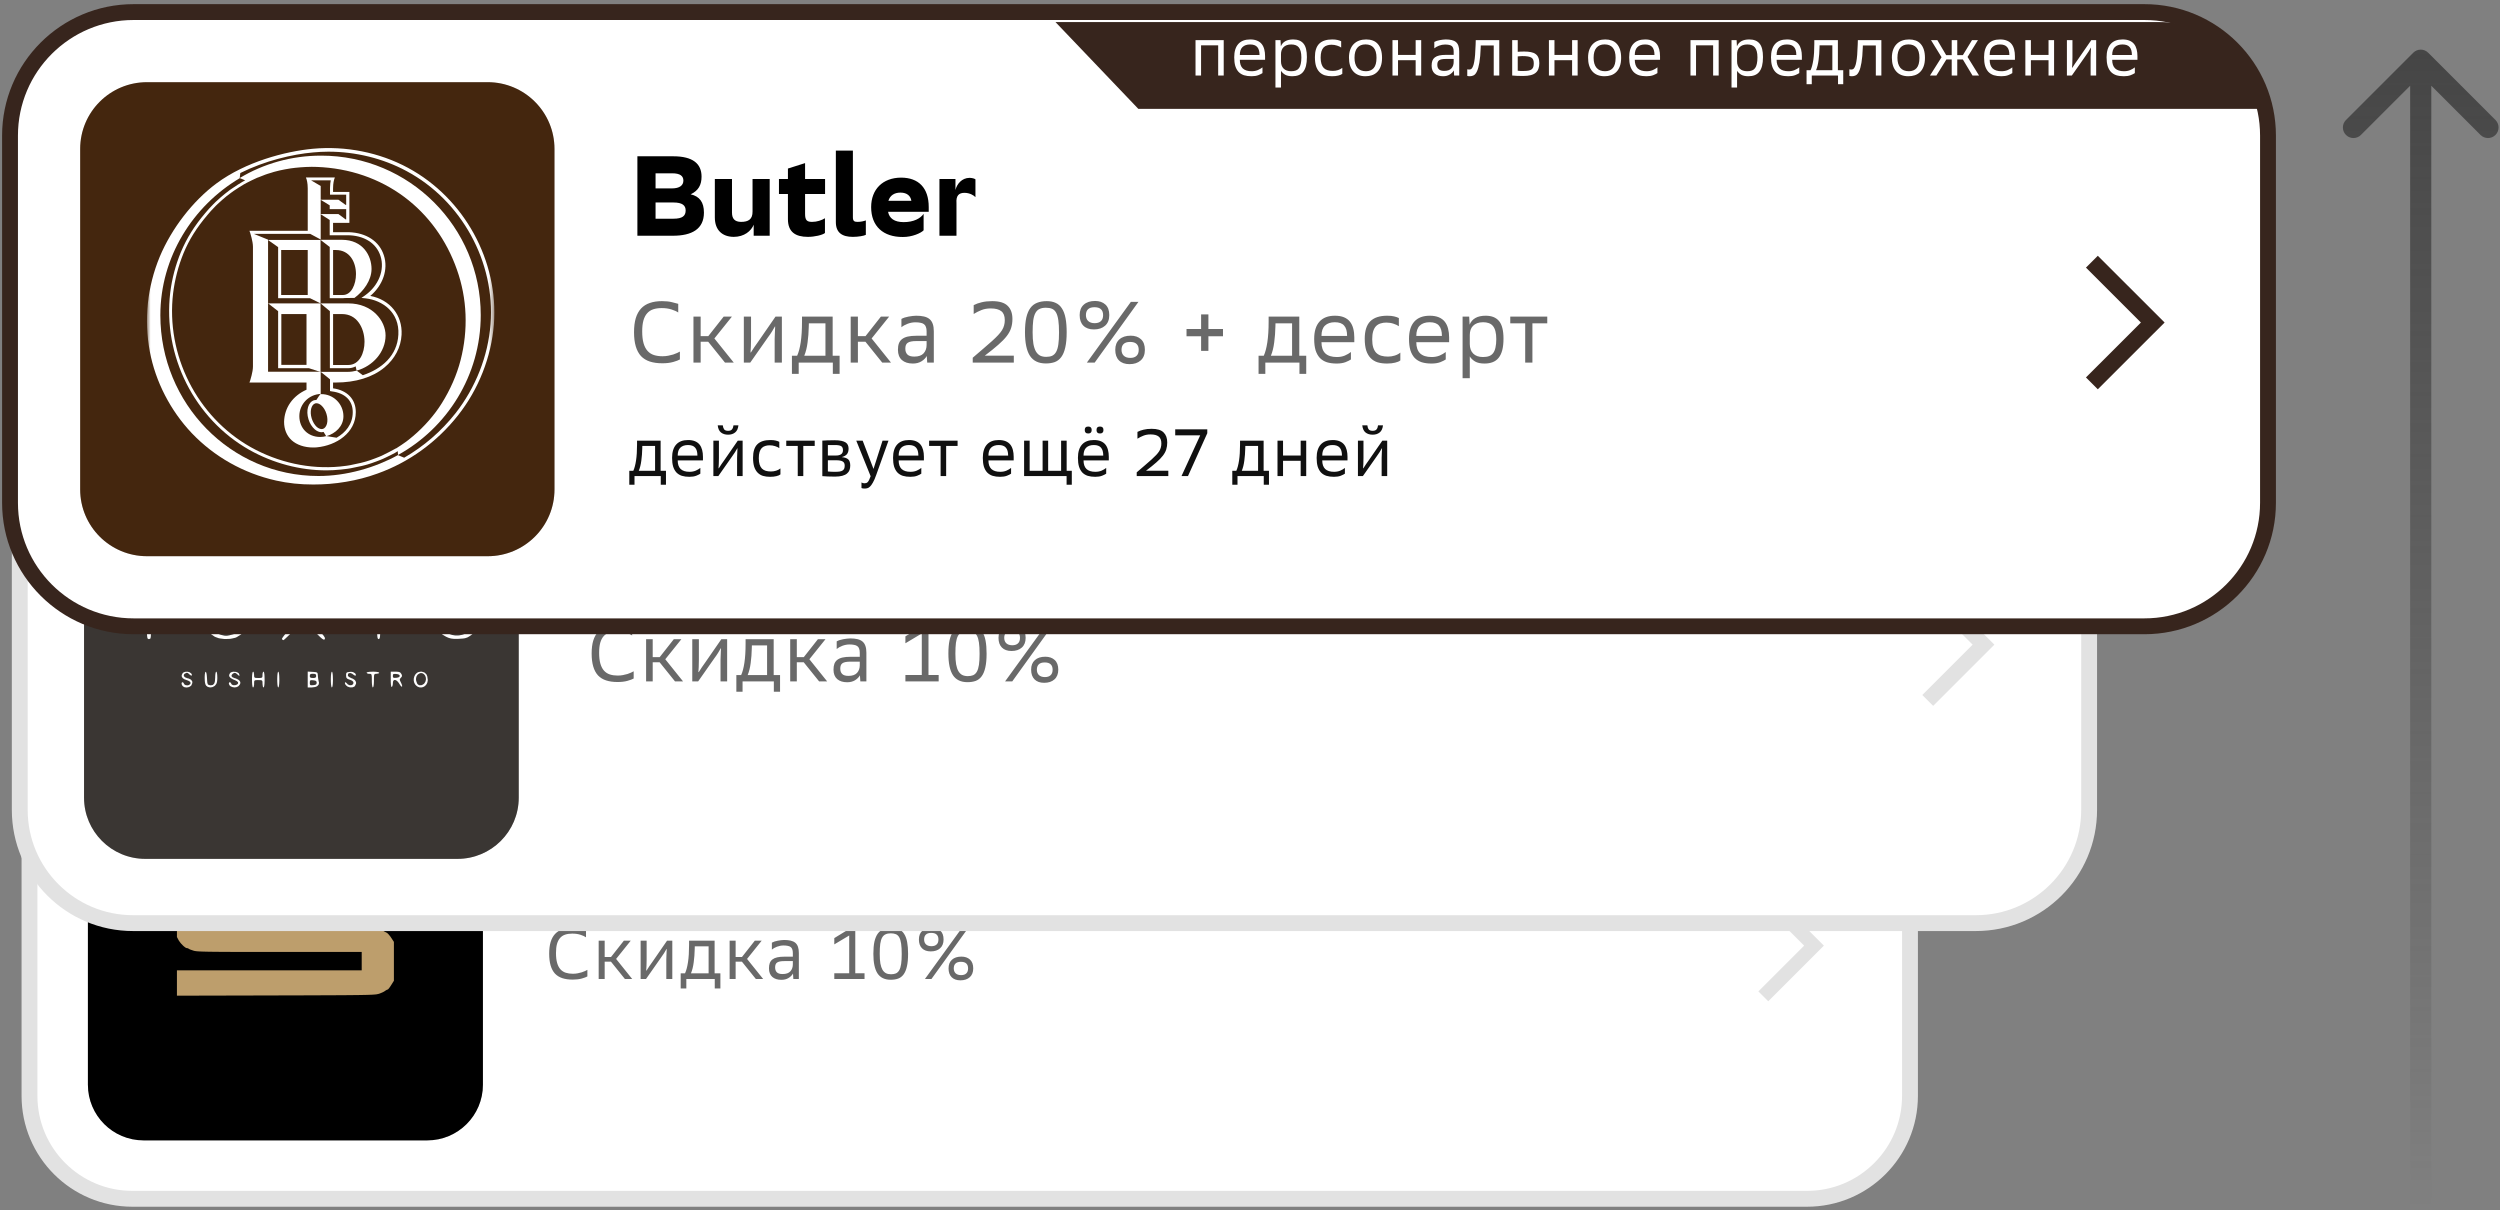 <?xml version="1.0" encoding="UTF-8"?> <svg xmlns="http://www.w3.org/2000/svg" width="473" height="229" viewBox="0 0 473 229" fill="none"><rect x="0" y="0" width="473" height="229" fill="#808080" stroke="none"/><g clip-path="url(#clip0_2018_5)"><path d="M341.896 129.97H25.054C14.299 129.97 5.58 138.688 5.58 149.443V207.338C5.58 218.093 14.299 226.812 25.054 226.812H341.896C352.651 226.812 361.37 218.093 361.37 207.338V149.443C361.37 138.688 352.651 129.97 341.896 129.97Z" fill="white" stroke="#E2E2E2" stroke-width="3"></path><path d="M80.841 141.022H27.157C21.344 141.022 16.631 145.735 16.631 151.548V205.232C16.631 211.046 21.344 215.759 27.157 215.759H80.841C86.655 215.759 91.368 211.046 91.368 205.232V151.548C91.368 145.735 86.655 141.022 80.841 141.022Z" fill="url(#paint0_linear_2018_5)"></path><path d="M113.2 157.18C112.413 156.142 110.946 155.158 109.103 155.176C107.42 155.176 106.83 155.57 106.83 156.214C106.83 158.325 113.827 156.393 113.827 161.475C113.827 163.533 112.431 165.448 108.548 165.448C106.436 165.448 104.718 164.696 104.056 163.944V160.759C104.862 161.958 106.454 162.763 108.512 162.763C110.337 162.763 110.946 162.262 110.946 161.582C110.946 159.256 103.967 161.636 103.967 156.232C103.967 153.905 105.631 152.492 109.103 152.492C110.946 152.528 112.342 152.975 113.2 153.476V157.18ZM115.745 153.118C115.745 152.277 116.335 151.74 117.248 151.74C118.125 151.74 118.715 152.277 118.715 153.118C118.715 153.977 118.125 154.532 117.248 154.532C116.335 154.532 115.745 153.977 115.745 153.118ZM115.888 165.233V156.285H118.59V165.233H115.888ZM119.919 165.233L122.711 160.652L120.134 156.285H123.212L124.787 159.131L126.362 156.285H129.35L126.737 160.527L129.565 165.233H126.487L124.697 162.03L122.908 165.233H119.919ZM130.077 156.285H131.491V154.639L134.193 153.78V156.285H137.343V158.648H134.193V161.797C134.193 162.799 134.497 163.05 135.303 163.05C136.054 163.05 136.806 162.799 137.325 162.477V164.803C136.931 165.125 135.678 165.412 134.64 165.412C132.672 165.412 131.491 164.642 131.491 162.62V158.648H130.077V156.285ZM141.867 165.269L138.18 156.285H141.151L143.119 161.564L144.748 156.285H147.593L144.068 166.181C143.227 168.597 142.422 169.044 141.079 169.044C140.543 169.044 139.898 168.883 139.63 168.651V166.289C139.898 166.557 140.238 166.682 140.543 166.682C141.276 166.682 141.634 166.02 141.867 165.269Z" fill="black"></path><path d="M110.872 177.337C110.625 177.164 110.274 177.004 109.818 176.858C109.362 176.712 108.846 176.639 108.272 176.639C107.761 176.639 107.314 176.703 106.93 176.831C106.547 176.958 106.228 177.168 105.973 177.46C105.717 177.743 105.521 178.122 105.384 178.596C105.256 179.061 105.193 179.636 105.193 180.32C105.193 181.068 105.266 181.693 105.412 182.195C105.558 182.697 105.767 183.098 106.041 183.399C106.315 183.7 106.648 183.915 107.04 184.042C107.441 184.17 107.888 184.234 108.381 184.234C108.7 184.234 109.001 184.207 109.284 184.152C109.576 184.097 109.841 184.033 110.078 183.96C110.324 183.878 110.534 183.796 110.707 183.714C110.889 183.623 111.032 183.55 111.132 183.495V184.74C110.913 184.868 110.561 185 110.078 185.137C109.595 185.274 109.024 185.342 108.367 185.342C107.61 185.342 106.953 185.251 106.397 185.069C105.84 184.886 105.375 184.599 105.001 184.207C104.636 183.805 104.362 183.294 104.18 182.674C103.998 182.054 103.906 181.31 103.906 180.443C103.906 179.577 103.998 178.838 104.18 178.227C104.372 177.606 104.65 177.1 105.015 176.708C105.389 176.306 105.849 176.014 106.397 175.832C106.944 175.64 107.583 175.544 108.313 175.544C108.933 175.544 109.453 175.599 109.873 175.709C110.301 175.809 110.635 175.896 110.872 175.969V177.337ZM115.596 181.949H114.405V185.233H113.269V177.98H114.405V181.059H115.609L118.032 177.98H119.332L116.567 181.429L119.619 185.233H118.237L115.596 181.949ZM121.207 177.98H122.343V181.511C122.343 181.94 122.334 182.355 122.316 182.756C122.297 183.148 122.279 183.436 122.261 183.618L122.316 183.646C122.488 183.354 122.672 183.071 122.863 182.797C123.055 182.514 123.25 182.236 123.452 181.962L126.202 177.98H127.201V185.233H126.065V182.304C126.065 182.04 126.065 181.775 126.065 181.511C126.074 181.237 126.083 180.977 126.093 180.731C126.101 180.484 126.11 180.261 126.12 180.06C126.128 179.85 126.138 179.682 126.147 179.554L126.106 179.54C125.987 179.75 125.833 180.015 125.641 180.334C125.449 180.644 125.248 180.936 125.039 181.21L122.22 185.233H121.207V177.98ZM128.786 184.152H129.607C129.844 183.641 130.032 182.938 130.168 182.044C130.305 181.141 130.374 180.047 130.374 178.76V177.98H135.204V184.152H136.299V187.012H135.232V185.233H129.854V187.012H128.786V184.152ZM134.068 179.048H131.455L131.441 179.554C131.423 180.439 131.359 181.278 131.249 182.072C131.149 182.866 130.976 183.559 130.729 184.152H134.068V179.048ZM140.372 181.949H139.181V185.233H138.045V177.98H139.181V181.059H140.385L142.807 177.98H144.107L141.343 181.429L144.395 185.233H143.013L140.372 181.949ZM150.034 184.193C149.85 184.521 149.568 184.804 149.185 185.041C148.81 185.269 148.364 185.383 147.844 185.383C147.114 185.383 146.539 185.201 146.12 184.836C145.7 184.462 145.49 183.924 145.49 183.221C145.49 182.82 145.54 182.482 145.641 182.209C145.75 181.926 145.919 181.698 146.147 181.524C146.384 181.342 146.685 181.21 147.05 181.128C147.415 181.046 147.858 181.004 148.378 181.004H150.006V180.32C150.006 180.028 149.969 179.791 149.897 179.609C149.833 179.417 149.727 179.271 149.582 179.171C149.436 179.061 149.248 178.988 149.021 178.952C148.802 178.906 148.542 178.883 148.241 178.883C147.83 178.883 147.42 178.961 147.009 179.116C146.607 179.271 146.284 179.454 146.038 179.663V178.35C146.183 178.268 146.353 178.195 146.544 178.131C146.744 178.067 146.949 178.017 147.16 177.98C147.369 177.935 147.579 177.903 147.789 177.884C147.999 177.857 148.19 177.843 148.364 177.843C148.838 177.843 149.248 177.884 149.596 177.967C149.952 178.049 150.243 178.186 150.472 178.377C150.699 178.569 150.868 178.824 150.978 179.143C151.087 179.454 151.142 179.841 151.142 180.307V185.233H150.102L150.034 184.193ZM146.654 183.043C146.654 183.436 146.763 183.741 146.982 183.96C147.201 184.179 147.561 184.289 148.063 184.289C148.738 184.289 149.23 184.115 149.541 183.769C149.85 183.422 150.006 182.984 150.006 182.455V181.839H148.419C148.072 181.839 147.784 181.862 147.557 181.908C147.328 181.953 147.146 182.026 147.009 182.127C146.881 182.218 146.79 182.341 146.736 182.496C146.681 182.642 146.654 182.824 146.654 183.043ZM157.85 184.138H160.669V176.995L157.85 178.678V177.488L160.998 175.558H161.819V184.138H163.57V185.233H157.85V184.138ZM165.241 180.457C165.241 179.545 165.309 178.774 165.446 178.144C165.593 177.515 165.807 177.009 166.089 176.626C166.373 176.242 166.728 175.969 167.157 175.804C167.586 175.631 168.093 175.544 168.676 175.544C169.233 175.544 169.707 175.64 170.099 175.832C170.501 176.014 170.824 176.306 171.07 176.708C171.326 177.1 171.514 177.606 171.632 178.227C171.75 178.847 171.809 179.59 171.809 180.457C171.809 181.415 171.737 182.209 171.59 182.838C171.454 183.468 171.244 183.974 170.961 184.357C170.687 184.731 170.345 184.996 169.935 185.151C169.524 185.297 169.055 185.37 168.525 185.37C167.385 185.37 166.55 184.968 166.021 184.166C165.501 183.363 165.241 182.127 165.241 180.457ZM166.445 180.457C166.445 181.187 166.486 181.798 166.568 182.291C166.66 182.783 166.793 183.18 166.965 183.481C167.148 183.782 167.372 184.001 167.636 184.138C167.901 184.266 168.216 184.33 168.58 184.33C168.945 184.33 169.256 184.275 169.51 184.166C169.766 184.047 169.976 183.846 170.14 183.563C170.304 183.272 170.423 182.879 170.496 182.387C170.569 181.894 170.605 181.264 170.605 180.498C170.605 179.704 170.569 179.057 170.496 178.555C170.423 178.044 170.304 177.643 170.14 177.351C169.976 177.059 169.762 176.858 169.497 176.749C169.233 176.639 168.908 176.584 168.525 176.584C168.134 176.584 167.805 176.648 167.54 176.776C167.276 176.895 167.061 177.1 166.897 177.392C166.733 177.684 166.615 178.081 166.541 178.582C166.478 179.084 166.445 179.709 166.445 180.457ZM181.93 175.654H183.121L176.224 185.233H174.993L181.93 175.654ZM179.467 183.221C179.467 182.51 179.682 181.962 180.11 181.579C180.54 181.187 181.137 180.991 181.903 180.991C182.569 180.991 183.107 181.178 183.518 181.552C183.928 181.926 184.134 182.482 184.134 183.221C184.134 183.942 183.915 184.498 183.477 184.891C183.039 185.283 182.45 185.479 181.712 185.479C181 185.479 180.448 185.283 180.056 184.891C179.664 184.498 179.467 183.942 179.467 183.221ZM183.162 183.221C183.162 182.82 183.053 182.514 182.834 182.304C182.615 182.086 182.273 181.976 181.807 181.976C181.342 181.976 181 182.086 180.781 182.304C180.562 182.514 180.453 182.82 180.453 183.221C180.453 183.614 180.572 183.924 180.808 184.152C181.055 184.38 181.397 184.494 181.835 184.494C182.255 184.494 182.579 184.389 182.806 184.179C183.044 183.969 183.162 183.65 183.162 183.221ZM173.857 177.748C173.857 177.036 174.072 176.489 174.5 176.106C174.929 175.713 175.526 175.517 176.293 175.517C176.959 175.517 177.497 175.704 177.907 176.078C178.318 176.452 178.523 177.009 178.523 177.748C178.523 178.468 178.304 179.025 177.866 179.417C177.428 179.809 176.84 180.006 176.101 180.006C175.389 180.006 174.838 179.809 174.445 179.417C174.054 179.025 173.857 178.468 173.857 177.748ZM177.552 177.748C177.552 177.346 177.442 177.041 177.223 176.831C177.004 176.612 176.662 176.502 176.197 176.502C175.732 176.502 175.389 176.612 175.17 176.831C174.952 177.041 174.842 177.346 174.842 177.748C174.842 178.14 174.961 178.45 175.198 178.678C175.444 178.906 175.786 179.02 176.224 179.02C176.644 179.02 176.968 178.915 177.196 178.706C177.434 178.496 177.552 178.176 177.552 177.748Z" fill="#696969"></path><mask id="mask0_2018_5" style="mask-type:alpha" maskUnits="userSpaceOnUse" x="326" y="166" width="26" height="26"><path d="M351.369 166.285H326.105V191.548H351.369V166.285Z" fill="#D9D9D9"></path></mask><g mask="url(#mask0_2018_5)"><path d="M334.552 189.443L332.684 187.575L341.341 178.917L332.684 170.259L334.552 168.391L345.078 178.917L334.552 189.443Z" fill="#E2E2E2"></path></g><path d="M80.841 141.022H27.157C21.344 141.022 16.631 145.735 16.631 151.548V205.232C16.631 211.046 21.344 215.759 27.157 215.759H80.841C86.655 215.759 91.368 211.046 91.368 205.232V151.548C91.368 145.735 86.655 141.022 80.841 141.022Z" fill="black"></path><path d="M68.435 180.11H52.939H51.686H50.884H50.501H49.742L49.379 180.108H48.666H48.323H47.65L47.33 180.107H46.696L46.394 180.105L45.226 180.104L44.697 180.102L43.675 180.1L43.216 180.098L42.329 180.094L41.933 180.091L41.173 180.085L40.837 180.082L40.191 180.075L39.907 180.071L39.366 180.063L39.131 180.057L38.684 180.047L38.492 180.042L38.128 180.03L37.974 180.023L37.684 180.01L37.562 180.001L37.335 179.985L37.24 179.976L37.065 179.957L36.992 179.947L36.743 179.905L36.656 179.879L36.06 179.677L35.903 179.614L35.846 179.586L35.749 179.534L35.73 179.516L35.564 179.424L35.42 179.384H35.353L35.208 179.344L35.089 179.28L35.021 179.232L34.727 179.001L34.57 178.846L34.254 178.516L34.111 178.337L33.846 177.979L33.758 177.813L33.475 177.285V170.024L33.781 169.452L34.159 168.875L34.454 168.538L34.625 168.393L34.985 168.119L35.192 168.001L35.623 167.779L35.868 167.688L36.739 167.359L33.475 167.344H74.527V171.841H39.422V175.468L54.69 175.471L56.358 175.472L57.44 175.474H57.965L59.003 175.476L59.503 175.478L60.492 175.481L60.968 175.482L61.905 175.485L62.354 175.488L63.237 175.492L63.656 175.495L64.482 175.5L64.87 175.503L65.633 175.508L65.99 175.511L66.688 175.519L67.01 175.521L67.638 175.529L67.925 175.533L68.483 175.54L68.732 175.545L69.212 175.552L69.422 175.556L69.823 175.565L69.993 175.569L70.31 175.579L70.436 175.584L70.669 175.594L70.751 175.598L70.892 175.608L70.928 175.614L71.755 175.798L72.009 175.878L72.116 175.92L72.314 176.004L72.379 176.045L72.807 176.289L72.946 176.363L73.007 176.395L73.122 176.451L73.164 176.47L73.323 176.585L73.458 176.715L73.534 176.799L73.851 177.182L73.998 177.403L74.527 178.201V185.558L74.008 186.388L73.796 186.71L73.661 186.899L73.6 186.974L73.489 187.11L73.445 187.152L73.368 187.218H73.349L73.264 187.241L73.184 187.277L73.136 187.303L72.924 187.428L72.817 187.508L72.601 187.64L72.412 187.736L72.305 187.785L71.845 187.975L71.626 188.043L71.281 188.119L71.121 188.14L71.021 188.151L70.809 188.169L70.677 188.178L70.397 188.196L70.226 188.203L69.864 188.217L69.647 188.225L69.189 188.238L68.919 188.242L68.35 188.253L68.021 188.259L67.328 188.268L66.93 188.272L66.101 188.281L65.628 188.285L65.146 188.288L64.889 188.29L64.367 188.294L64.09 188.296L63.526 188.298L63.228 188.3L62.619 188.303L62.298 188.304L61.644 188.307L61.299 188.309L60.598 188.311L60.23 188.313L59.478 188.316L59.084 188.317L58.283 188.32L57.862 188.322L57.008 188.325L56.561 188.326L55.653 188.328L55.177 188.329L54.213 188.332L53.708 188.333L52.685 188.336L52.151 188.338L33.475 188.384V183.591H68.435V180.11Z" fill="#BD9E6C"></path></g><g clip-path="url(#clip1_2018_5)"><path d="M373.834 68.127H25.168C13.333 68.127 3.738 77.718 3.738 89.549V153.233C3.738 165.063 13.333 174.654 25.168 174.654H373.834C385.669 174.654 395.263 165.063 395.263 153.233V89.549C395.263 77.718 385.669 68.127 373.834 68.127Z" fill="white" stroke="#E2E2E2" stroke-width="3"></path><path d="M86.56 80.285H27.484C21.087 80.285 15.9 85.469 15.9 91.864V150.917C15.9 157.312 21.087 162.496 27.484 162.496H86.56C92.958 162.496 98.144 157.312 98.144 150.917V91.864C98.144 85.469 92.958 80.285 86.56 80.285Z" fill="url(#paint1_linear_2018_5)"></path><path d="M122.937 93.138V96.091H118.585V106.917H115.434V96.091H111.26V93.138H122.937ZM127.835 96.839C130.867 96.839 133.073 98.571 133.073 102.016C133.073 105.421 131.005 107.134 127.657 107.153C124.625 107.153 122.419 105.421 122.419 101.976C122.419 98.591 124.467 96.859 127.835 96.839ZM125.472 101.957V102.016C125.472 103.807 126.397 104.555 127.756 104.555C129.193 104.555 130.021 103.807 130.021 102.035V101.976C130.021 100.205 129.075 99.457 127.736 99.437C126.299 99.437 125.472 100.185 125.472 101.957ZM134.933 92.154H137.887V100.658H138.714L141.136 97.075H144.385L141.136 101.72L144.878 106.917H141.333L138.694 103.118H137.887V106.917H134.933V92.154ZM149.195 106.956L145.138 97.075H148.407L150.573 102.882L152.365 97.075H155.496L151.617 107.96C150.691 110.618 149.805 111.11 148.328 111.11C147.738 111.11 147.029 110.933 146.733 110.677V108.078C147.029 108.374 147.403 108.512 147.738 108.512C148.545 108.512 148.939 107.783 149.195 106.956ZM161.334 96.839C164.367 96.839 166.573 98.571 166.573 102.016C166.573 105.421 164.505 107.134 161.157 107.153C158.125 107.153 155.919 105.421 155.919 101.976C155.919 98.591 157.967 96.859 161.334 96.839ZM158.971 101.957V102.016C158.971 103.807 159.897 104.555 161.256 104.555C162.693 104.555 163.52 103.807 163.52 102.035V101.976C163.52 100.205 162.575 99.457 161.236 99.437C159.798 99.437 158.971 100.185 158.971 101.957ZM183.591 98.059C182.725 96.918 181.11 95.835 179.082 95.855C177.231 95.855 176.581 96.288 176.581 96.996C176.581 99.319 184.28 97.193 184.28 102.783C184.28 105.047 182.744 107.153 178.471 107.153C176.147 107.153 174.257 106.327 173.528 105.5V101.996C174.415 103.315 176.167 104.201 178.432 104.201C180.44 104.201 181.11 103.65 181.11 102.902C181.11 100.343 173.43 102.961 173.43 97.016C173.43 94.457 175.261 92.902 179.082 92.902C181.11 92.941 182.646 93.433 183.591 93.985V98.059ZM189.384 97.075V102.902C189.384 103.984 189.876 104.496 190.94 104.516C192.239 104.516 192.968 104.063 192.948 102.705V97.075H195.922V106.917H193.145V105.008C192.712 106.09 191.511 107.114 189.679 107.114C187.71 107.094 186.411 105.953 186.411 103.748V97.075H189.384ZM205.484 101.15C204.815 100.165 203.889 99.457 202.333 99.437H202.294C201.309 99.437 200.955 99.634 200.955 100.028C200.955 101.032 205.819 100.284 205.819 103.866C205.819 105.992 204.362 107.153 201.841 107.153C200.128 107.134 198.493 106.445 198.021 105.953V103.098C198.592 103.905 199.852 104.634 201.841 104.555C202.609 104.516 202.865 104.279 202.865 103.964C202.865 102.842 197.981 103.512 197.981 99.988C197.981 98.079 199.498 96.839 202.333 96.839C203.653 96.878 204.834 97.233 205.484 97.725V101.15ZM214.358 106.917V101.091C214.358 99.988 213.846 99.477 212.724 99.477C211.404 99.477 210.656 99.929 210.656 101.268V106.917H207.702V92.154H210.656V98.984C210.912 97.902 212.172 96.878 214.023 96.878H214.063C216.012 96.918 217.312 98.059 217.312 100.244V106.917H214.358ZM219.545 93.591C219.545 92.666 220.195 92.075 221.2 92.075C222.164 92.075 222.814 92.666 222.814 93.591C222.814 94.536 222.164 95.146 221.2 95.146C220.195 95.146 219.545 94.536 219.545 93.591ZM219.703 106.917V97.075H222.676V106.917H219.703ZM236.856 106.917H230.692V93.138H236.915C240.322 93.138 241.818 94.437 241.818 96.662C241.818 98.118 241.267 99.103 239.928 99.732C241.484 100.087 242.232 101.11 242.232 102.902C242.232 105.756 240.144 106.917 236.856 106.917ZM233.843 103.964H236.935C238.51 103.964 239.061 103.472 239.061 102.528C239.061 101.661 238.49 101.15 236.935 101.15H233.843V103.964ZM233.843 98.709H236.659C238.057 98.709 238.668 98.158 238.668 97.351C238.668 96.563 238.116 96.091 236.738 96.091H233.843V98.709ZM244.536 101.15V97.725C245.186 97.233 246.367 96.878 248.218 96.878C251.467 96.878 252.767 97.981 252.767 100.421V106.917H249.971V105.146C249.498 106.287 248.376 107.075 246.84 107.075C244.792 107.075 243.728 105.854 243.728 104.024C243.728 101.681 245.461 101.051 247.687 101.051H249.813V100.972C249.813 99.87 249.439 99.457 248.218 99.457C246.131 99.457 245.205 100.165 244.536 101.15ZM247.864 104.476C248.986 104.476 249.715 104.004 249.813 103.335V102.764H248.179C247.234 102.764 246.702 103 246.702 103.63C246.702 104.161 247.115 104.476 247.864 104.476ZM259.476 99.477C258.511 99.477 257.98 99.929 258.078 101.268V106.917H255.124V97.075H257.901V98.984C258.157 97.921 259.023 96.898 260.323 96.878H260.362H260.382C260.835 96.898 261.17 96.996 261.367 97.134V100.224C261.052 99.89 260.382 99.496 259.516 99.477H259.476Z" fill="black"></path><path d="M119.604 120.231C119.333 120.041 118.946 119.865 118.445 119.705C117.943 119.544 117.376 119.464 116.743 119.464C116.181 119.464 115.689 119.534 115.267 119.675C114.846 119.815 114.494 120.046 114.213 120.367C113.932 120.678 113.716 121.094 113.566 121.616C113.425 122.128 113.355 122.76 113.355 123.513C113.355 124.336 113.435 125.023 113.596 125.575C113.757 126.127 113.987 126.569 114.289 126.9C114.59 127.231 114.956 127.467 115.388 127.607C115.83 127.748 116.322 127.818 116.864 127.818C117.215 127.818 117.546 127.788 117.857 127.728C118.178 127.667 118.47 127.597 118.731 127.517C119.002 127.427 119.232 127.336 119.424 127.246C119.624 127.146 119.78 127.065 119.89 127.005V128.375C119.649 128.515 119.263 128.661 118.731 128.811C118.199 128.962 117.571 129.037 116.849 129.037C116.015 129.037 115.293 128.937 114.68 128.736C114.068 128.536 113.556 128.219 113.144 127.788C112.743 127.346 112.441 126.784 112.241 126.102C112.04 125.42 111.939 124.602 111.939 123.648C111.939 122.695 112.04 121.882 112.241 121.21C112.451 120.528 112.758 119.971 113.159 119.539C113.571 119.098 114.078 118.776 114.68 118.576C115.282 118.365 115.985 118.26 116.788 118.26C117.471 118.26 118.043 118.32 118.505 118.44C118.976 118.551 119.344 118.646 119.604 118.726V120.231ZM124.803 125.304H123.493V128.917H122.243V120.939H123.493V124.326H124.818L127.483 120.939H128.914L125.872 124.732L129.23 128.917H127.709L124.803 125.304ZM130.978 120.939H132.228V124.823C132.228 125.294 132.218 125.751 132.198 126.192C132.177 126.624 132.157 126.94 132.138 127.141L132.198 127.171C132.388 126.85 132.589 126.539 132.8 126.237C133.011 125.926 133.227 125.62 133.448 125.319L136.475 120.939H137.574V128.917H136.324V125.696C136.324 125.405 136.324 125.114 136.324 124.823C136.333 124.521 136.344 124.235 136.354 123.965C136.363 123.694 136.374 123.448 136.384 123.227C136.394 122.996 136.404 122.81 136.414 122.67L136.369 122.655C136.238 122.886 136.068 123.177 135.857 123.528C135.646 123.869 135.425 124.19 135.195 124.491L132.093 128.917H130.978V120.939ZM139.318 127.728H140.222C140.483 127.166 140.689 126.393 140.839 125.41C140.99 124.416 141.065 123.212 141.065 121.797V120.939H146.381V127.728H147.586V130.874H146.411V128.917H140.493V130.874H139.318V127.728ZM145.131 122.113H142.255L142.24 122.67C142.22 123.643 142.149 124.567 142.029 125.44C141.919 126.313 141.728 127.075 141.457 127.728H145.131V122.113ZM152.067 125.304H150.757V128.917H149.507V120.939H150.757V124.326H152.082L154.748 120.939H156.178L153.136 124.732L156.495 128.917H154.974L152.067 125.304ZM162.7 127.773C162.498 128.134 162.188 128.445 161.766 128.706C161.354 128.957 160.863 129.082 160.29 129.082C159.487 129.082 158.854 128.882 158.393 128.48C157.931 128.069 157.7 127.477 157.7 126.704C157.7 126.263 157.755 125.891 157.866 125.59C157.986 125.279 158.172 125.028 158.423 124.838C158.684 124.637 159.015 124.491 159.417 124.401C159.818 124.311 160.306 124.266 160.878 124.266H162.67V123.513C162.67 123.192 162.629 122.931 162.549 122.73C162.479 122.519 162.363 122.359 162.203 122.249C162.042 122.128 161.836 122.048 161.585 122.008C161.345 121.958 161.058 121.932 160.727 121.932C160.275 121.932 159.824 122.018 159.372 122.188C158.929 122.359 158.574 122.56 158.303 122.79V121.345C158.463 121.255 158.649 121.175 158.86 121.105C159.08 121.034 159.306 120.979 159.538 120.939C159.768 120.889 159.999 120.854 160.23 120.834C160.461 120.803 160.672 120.788 160.863 120.788C161.384 120.788 161.836 120.834 162.218 120.924C162.609 121.014 162.93 121.165 163.182 121.375C163.432 121.586 163.618 121.867 163.739 122.218C163.859 122.56 163.92 122.986 163.92 123.498V128.917H162.775L162.7 127.773ZM158.98 126.508C158.98 126.94 159.101 127.276 159.342 127.517C159.583 127.758 159.979 127.878 160.531 127.878C161.274 127.878 161.816 127.688 162.158 127.306C162.498 126.925 162.67 126.443 162.67 125.861V125.184H160.923C160.541 125.184 160.224 125.209 159.974 125.259C159.723 125.309 159.522 125.39 159.372 125.5C159.231 125.6 159.131 125.736 159.071 125.906C159.01 126.067 158.98 126.268 158.98 126.508ZM171.302 127.713H174.404V119.855L171.302 121.707V120.397L174.765 118.275H175.669V127.713H177.596V128.917H171.302V127.713ZM179.435 123.663C179.435 122.66 179.51 121.812 179.661 121.12C179.822 120.427 180.058 119.87 180.368 119.449C180.68 119.027 181.071 118.726 181.543 118.546C182.015 118.355 182.573 118.26 183.214 118.26C183.827 118.26 184.35 118.365 184.78 118.576C185.223 118.776 185.579 119.098 185.85 119.539C186.131 119.971 186.337 120.528 186.467 121.21C186.598 121.892 186.663 122.71 186.663 123.663C186.663 124.717 186.583 125.59 186.422 126.283C186.271 126.975 186.041 127.532 185.729 127.953C185.428 128.365 185.052 128.656 184.6 128.827C184.148 128.987 183.631 129.067 183.049 129.067C181.794 129.067 180.876 128.626 180.293 127.743C179.721 126.86 179.435 125.5 179.435 123.663ZM180.76 123.663C180.76 124.466 180.805 125.139 180.895 125.681C180.996 126.222 181.142 126.659 181.332 126.99C181.534 127.321 181.779 127.562 182.07 127.713C182.362 127.853 182.708 127.923 183.109 127.923C183.511 127.923 183.853 127.863 184.133 127.743C184.414 127.612 184.645 127.392 184.826 127.08C185.006 126.759 185.137 126.328 185.217 125.786C185.298 125.244 185.338 124.552 185.338 123.709C185.338 122.836 185.298 122.123 185.217 121.571C185.137 121.009 185.006 120.568 184.826 120.247C184.645 119.925 184.41 119.705 184.118 119.584C183.827 119.464 183.47 119.404 183.049 119.404C182.618 119.404 182.256 119.474 181.964 119.614C181.674 119.745 181.437 119.971 181.257 120.292C181.076 120.613 180.946 121.049 180.865 121.601C180.796 122.153 180.76 122.841 180.76 123.663ZM197.8 118.38H199.111L191.521 128.917H190.166L197.8 118.38ZM195.09 126.704C195.09 125.921 195.326 125.319 195.798 124.898C196.27 124.466 196.927 124.251 197.77 124.251C198.504 124.251 199.095 124.456 199.547 124.868C199.999 125.279 200.225 125.891 200.225 126.704C200.225 127.497 199.984 128.109 199.502 128.541C199.02 128.972 198.373 129.188 197.559 129.188C196.776 129.188 196.169 128.972 195.737 128.541C195.306 128.109 195.09 127.497 195.09 126.704ZM199.156 126.704C199.156 126.263 199.035 125.926 198.794 125.696C198.553 125.455 198.177 125.334 197.665 125.334C197.153 125.334 196.776 125.455 196.535 125.696C196.295 125.926 196.174 126.263 196.174 126.704C196.174 127.136 196.305 127.477 196.566 127.728C196.837 127.979 197.213 128.104 197.695 128.104C198.157 128.104 198.514 127.989 198.764 127.758C199.026 127.527 199.156 127.176 199.156 126.704ZM188.916 120.683C188.916 119.9 189.152 119.298 189.624 118.877C190.096 118.445 190.753 118.229 191.596 118.229C192.329 118.229 192.921 118.435 193.373 118.847C193.825 119.258 194.051 119.87 194.051 120.683C194.051 121.476 193.81 122.088 193.328 122.519C192.846 122.951 192.199 123.167 191.385 123.167C190.602 123.167 189.995 122.951 189.563 122.519C189.132 122.088 188.916 121.476 188.916 120.683ZM192.982 120.683C192.982 120.242 192.861 119.905 192.62 119.675C192.379 119.434 192.003 119.313 191.491 119.313C190.979 119.313 190.602 119.434 190.361 119.675C190.12 119.905 190 120.242 190 120.683C190 121.115 190.131 121.456 190.392 121.707C190.663 121.958 191.039 122.083 191.521 122.083C191.983 122.083 192.34 121.968 192.59 121.737C192.852 121.506 192.982 121.155 192.982 120.683Z" fill="#696969"></path><mask id="mask1_2018_5" style="mask-type:alpha" maskUnits="userSpaceOnUse" x="356" y="108" width="29" height="28"><path d="M384.258 108.075H356.457V135.864H384.258V108.075Z" fill="#D9D9D9"></path></mask><g mask="url(#mask1_2018_5)"><path d="M365.753 133.549L363.697 131.493L373.225 121.97L363.697 112.446L365.753 110.391L377.337 121.97L365.753 133.549Z" fill="#E2E2E2"></path></g><path d="M86.56 80.285H27.484C21.087 80.285 15.9 85.469 15.9 91.864V150.917C15.9 157.312 21.087 162.496 27.484 162.496H86.56C92.958 162.496 98.144 157.312 98.144 150.917V91.864C98.144 85.469 92.958 80.285 86.56 80.285Z" fill="#3A3633"></path><path d="M34.591 129.828L34.521 129.758L34.428 129.591L34.388 129.508L34.36 129.344L34.352 129.269L34.392 129.151L34.529 129.072H34.579L34.688 129.159L34.821 129.37L34.859 129.466L35.05 129.587L35.156 129.635L35.418 129.661H35.547L35.786 129.591L36.013 129.376L36.044 129.295L36.037 129.153L36.021 129.086L35.903 128.962L35.83 128.901L35.585 128.775L35.05 128.574L34.889 128.521L34.646 128.357L34.541 128.27L34.42 128.061L34.376 127.951L34.386 127.719L34.559 127.37L34.636 127.277L34.895 127.159L35.032 127.112L35.35 127.092L35.51 127.094L35.808 127.167L36.146 127.384L36.233 127.492L36.301 127.653L36.319 127.725L36.271 127.8L36.236 127.826L36.102 127.794L35.84 127.603L35.746 127.512L35.603 127.392L35.533 127.342L35.412 127.303L35.35 127.293L35.217 127.329L34.968 127.462L34.863 127.529L34.782 127.695L34.76 127.778L34.831 127.951L34.885 128.035L35.088 128.184L35.517 128.339L35.716 128.379L36.021 128.529L36.154 128.614L36.319 128.835L36.381 128.95L36.393 129.217L36.221 129.639L36.138 129.756L35.881 129.923L35.742 129.993L35.428 130.057L35.269 130.075L34.963 130.029L34.817 129.991M39.04 129.754L38.986 129.701L38.901 129.543L38.861 129.458L38.803 129.231L38.777 129.108L38.745 128.805L38.727 128.262V128.065L38.743 127.748L38.754 127.603L38.785 127.386L38.803 127.291L38.847 127.175L38.869 127.13L38.919 127.112L38.942 127.116L38.994 127.195L39.018 127.249L39.066 127.428L39.087 127.529L39.125 127.804L39.165 128.326L39.173 128.467L39.187 128.704L39.193 128.813L39.211 128.996L39.229 129.167L39.288 129.38L39.324 129.47L39.436 129.563L39.684 129.635L39.871 129.661L40.162 129.613L40.293 129.571L40.48 129.376L40.563 129.257L40.661 128.897L40.716 128.152V128.005L40.732 127.737L40.742 127.609L40.774 127.396L40.792 127.299L40.838 127.165L40.915 127.082H40.943L40.993 127.167L41.017 127.223L41.056 127.404L41.075 127.502L41.098 127.75L41.114 128.176V128.383L41.094 128.717L41.08 128.873L41.029 129.12L40.997 129.237L40.905 129.424L40.716 129.669L40.597 129.788L40.315 129.943L40.167 130.007L39.861 130.051L39.708 130.059L39.416 129.989L39.276 129.939M43.65 129.852L43.555 129.796L43.404 129.623L43.302 129.36V129.265L43.356 129.147L43.388 129.1L43.483 129.08L43.533 129.084L43.64 129.161L43.777 129.384L43.797 129.434L43.873 129.514L43.917 129.547L44.03 129.595L44.149 129.637L44.442 129.633L44.585 129.619L44.837 129.514L44.893 129.482L44.977 129.4L45.048 129.255L45.058 129.203L45.024 129.098L44.998 129.044L44.891 128.938L44.83 128.887L44.65 128.781L44.304 128.624L44.08 128.536L43.749 128.343L43.602 128.246L43.429 128.037L43.362 127.93L43.348 127.709L43.511 127.368L43.559 127.311L43.692 127.223L43.764 127.185L43.932 127.136L44.105 127.092L44.493 127.108L44.682 127.132L45.003 127.265L45.072 127.305L45.175 127.402L45.263 127.579L45.281 127.679L45.299 127.802L45.303 127.852L45.273 127.878H45.249L45.152 127.806L44.905 127.587L44.822 127.514L44.68 127.41L44.613 127.366L44.491 127.325L44.434 127.311L44.318 127.327L44.135 127.41L44.01 127.49L43.869 127.661L43.817 127.744L43.821 127.91L43.843 127.991L43.988 128.133L44.358 128.298L44.631 128.371L45.03 128.564L45.118 128.616L45.253 128.729L45.315 128.789L45.398 128.912L45.434 128.976L45.466 129.11L45.476 129.177L45.452 129.316L45.434 129.388L45.357 129.533L45.178 129.754L45.088 129.842L44.861 129.961L44.742 130.011L44.473 130.049L44.336 130.057L44.056 130.013L43.917 129.979M47.678 128.574V128.359L47.691 127.977L47.701 127.796L47.733 127.504L47.751 127.372L47.797 127.193L47.877 127.082H47.904L47.954 127.13L47.978 127.159L48.018 127.257L48.075 127.679V127.82L48.093 128.009L48.109 128.093L48.191 128.188L48.245 128.228L48.429 128.262L48.871 128.276H49.058L49.312 128.262L49.422 128.25L49.551 128.188L49.603 128.148L49.648 128.009L49.666 127.679V127.514L49.724 127.257L49.742 127.203L49.788 127.13L49.865 127.082H49.893L49.945 127.193L49.969 127.267L50.008 127.504L50.026 127.637L50.048 127.977L50.064 128.574V128.789L50.048 129.171L50.04 129.352L50.008 129.645L49.991 129.776L49.945 129.955L49.865 130.067H49.838L49.788 130.011L49.764 129.977L49.724 129.862L49.666 129.37V129.201L49.651 128.974L49.637 128.877L49.559 128.767L49.509 128.722L49.322 128.688L48.871 128.674H48.676L48.419 128.688L48.308 128.7L48.183 128.767L48.131 128.811L48.091 128.974L48.075 129.37V129.561L48.018 129.862L48 129.925L47.954 130.011L47.877 130.067H47.849L47.797 129.955L47.773 129.882L47.733 129.645L47.715 129.511L47.691 129.171L47.684 128.99M52.451 128.574V128.359L52.467 127.977L52.475 127.796L52.507 127.504L52.525 127.372L52.57 127.193L52.65 127.082H52.678L52.729 127.193L52.753 127.267L52.793 127.504L52.811 127.637L52.833 127.977L52.849 128.574V128.789L52.833 129.171L52.825 129.352L52.793 129.645L52.775 129.776L52.729 129.955L52.65 130.067H52.622L52.57 129.955L52.546 129.882L52.507 129.645L52.489 129.511L52.467 129.171L52.457 128.99M58.219 128.564V127.06L59.163 127.122L59.396 127.136L59.702 127.167L59.836 127.189L59.989 127.265L60.05 127.313L60.106 127.48L60.146 127.878L60.156 128.069L60.21 128.493L60.311 128.992L60.357 129.145L60.315 129.418L60.273 129.547L60.074 129.758L59.957 129.856L59.625 129.985L59 130.067H58.219V128.564ZM59.909 129.171V129.096L59.877 128.978L59.856 128.925L59.77 128.845L59.72 128.809L59.571 128.759L59.263 128.712L59.118 128.698L58.917 128.694L58.829 128.698L58.722 128.743L58.678 128.775L58.636 128.893L58.617 129.171V129.289L58.636 129.45L58.65 129.519L58.722 129.599L58.766 129.631L58.917 129.649L59.263 129.631L59.386 129.619L59.571 129.583L59.655 129.561L59.77 129.498L59.822 129.462L59.877 129.364L59.899 129.311M59.81 127.878V127.8L59.782 127.685L59.762 127.633L59.687 127.563L59.641 127.532L59.502 127.498L59.213 127.48H59.098L58.925 127.498L58.847 127.512L58.74 127.563L58.696 127.593L58.644 127.685L58.617 127.878V127.955L58.644 128.071L58.664 128.123L58.74 128.192L58.785 128.224L58.925 128.258L59.213 128.276H59.329L59.502 128.258L59.579 128.244L59.687 128.192L59.73 128.162L59.782 128.071L59.802 128.019M62.594 128.574V128.359L62.61 127.977L62.618 127.796L62.65 127.504L62.668 127.372L62.714 127.193L62.793 127.082H62.821L62.873 127.193L62.897 127.267L62.936 127.504L62.954 127.637L62.976 127.977L62.992 128.574V128.789L62.976 129.171L62.968 129.352L62.936 129.645L62.918 129.776L62.873 129.955L62.793 130.067H62.765L62.714 129.955L62.69 129.882L62.65 129.645L62.632 129.511L62.61 129.171L62.6 128.99M65.476 129.667L65.379 129.557L65.265 129.342L65.263 129.121L65.305 129.08L65.446 129.123L65.677 129.336L65.764 129.456L66.009 129.587L66.138 129.637H66.403L66.53 129.623L66.733 129.504L66.775 129.466L66.833 129.37L66.87 129.197V129.135L66.827 129.02L66.799 128.964L66.697 128.863L66.64 128.813L66.481 128.722L66.174 128.6L66.027 128.552L65.816 128.463L65.723 128.417L65.606 128.308L65.554 128.248L65.504 128.093L65.478 127.778V127.643L65.498 127.456L65.516 127.372L65.592 127.267L65.641 127.223L65.806 127.171L66.192 127.122L66.425 127.102L66.789 127.157L67.165 127.374L67.26 127.49L67.33 127.661L67.346 127.734L67.286 127.808L67.242 127.832L67.087 127.794L66.779 127.587L66.668 127.486L66.425 127.38L66.306 127.344L66.091 127.36L65.991 127.382L65.858 127.508L65.812 127.802L65.82 127.846L65.892 127.945L65.934 127.995L66.061 128.097L66.572 128.349L66.761 128.411L67.043 128.602L67.169 128.706L67.314 128.958L67.368 129.088L67.36 129.368L67.159 129.78L67.073 129.884L66.811 130.001L66.669 130.047L66.347 130.053L66.184 130.043L65.87 129.939L65.719 129.876M70.351 128.773V128.618L70.349 128.359L70.347 128.24L70.341 128.045L70.331 127.866L70.281 127.659L70.25 127.575L70.134 127.506L69.854 127.48H69.716L69.502 127.422L69.356 127.281V127.253L69.45 127.203L69.51 127.179L69.704 127.14L69.812 127.122L70.084 127.098L70.55 127.082H70.715L71.015 127.098L71.158 127.108L71.395 127.14L71.503 127.157L71.65 127.203L71.743 127.281V127.334L71.598 127.422L71.246 127.48H71.126L70.966 127.506L70.898 127.529L70.818 127.659L70.784 127.742L70.759 128.045L70.755 128.134L70.751 128.359L70.749 128.773V128.956L70.733 129.283L70.723 129.438L70.691 129.693L70.673 129.81L70.627 129.967L70.55 130.067H70.522L70.472 129.967L70.448 129.904L70.409 129.693L70.391 129.577L70.367 129.283L70.357 129.127M73.931 128.586V127.082H74.818H74.995L75.263 127.102L75.387 127.114L75.572 127.167L75.655 127.199L75.783 127.297L75.932 127.504L75.978 127.587L76.029 127.723L76.049 127.788V127.902L76.043 127.955L75.991 128.061L75.85 128.23L75.783 128.3L75.697 128.413L75.661 128.467L75.643 128.582V128.644L75.693 128.799L75.844 129.118L75.9 129.227L75.981 129.414L76.017 129.504L76.061 129.649L76.077 129.714L76.085 129.812V129.854L76.059 129.902L76.043 129.917L75.991 129.91L75.962 129.9L75.882 129.834L75.84 129.792L75.739 129.667L75.568 129.402L75.498 129.287L75.357 129.094L75.285 129.004L75.142 128.865L75.07 128.801L74.933 128.717L74.866 128.684L74.742 128.654L74.681 128.648L74.575 128.676L74.526 128.698L74.444 128.783L74.408 128.833L74.359 128.976L74.329 129.259V129.42L74.271 129.709L74.253 129.772L74.207 129.874L74.13 129.967L74.098 129.987L74.046 129.917L74.02 129.866L73.983 129.663L73.967 129.545L73.945 129.215L73.935 129.034M75.622 127.878V127.83L75.58 127.746L75.55 127.707L75.454 127.641L75.399 127.609L75.252 127.563L74.975 127.518L74.838 127.504L74.643 127.502L74.558 127.504L74.448 127.543L74.4 127.569L74.353 127.663L74.329 127.878V127.967L74.353 128.093L74.371 128.146L74.448 128.212L74.494 128.238L74.643 128.254L74.975 128.238L75.079 128.228L75.252 128.192L75.331 128.172L75.454 128.115L75.508 128.085L75.58 128.009L75.608 127.969M78.704 129.669L78.595 129.559L78.442 129.305L78.376 129.175L78.306 128.895L78.281 128.753L78.287 128.465L78.299 128.321L78.372 128.047L78.418 127.912L78.555 127.669L78.631 127.553L78.824 127.362L78.927 127.275L79.17 127.157L79.579 127.082H79.794L80.152 127.183L80.319 127.251L80.578 127.482L80.693 127.611L80.84 127.959L80.932 128.604V128.765L80.872 129.056L80.832 129.195L80.707 129.436L80.635 129.551L80.457 129.736L80.363 129.822L80.144 129.947L80.033 129.999L79.792 130.055L79.671 130.073L79.42 130.051L79.295 130.031L79.05 129.925L78.929 129.864M80.445 129.04L80.51 128.905L80.57 128.636L80.59 128.503L80.568 128.25L80.55 128.127L80.463 127.906L80.413 127.8L80.273 127.625L80.198 127.545L80.019 127.432L79.927 127.384L79.725 127.348L79.621 127.341L79.406 127.394L79.088 127.591L78.981 127.689L78.835 127.935L78.774 128.065L78.72 128.359L78.706 128.511L78.746 128.827L78.917 129.297L78.955 129.368L79.056 129.478L79.112 129.527L79.239 129.593L79.373 129.651L79.675 129.639L79.826 129.613L80.112 129.448L80.248 129.348M53.344 120.911L53.336 120.897L53.358 120.829L53.374 120.79L53.443 120.674L53.483 120.612L53.593 120.455L53.652 120.372L53.801 120.181L53.959 119.982L54.364 119.5L55.072 118.708L56.926 116.704L57.025 115.08L57.035 114.911L57.057 114.625L57.067 114.487L57.089 114.257L57.113 114.04L57.172 113.751L57.204 113.628L57.294 113.487L57.473 113.389L57.55 113.373L57.658 113.405L57.706 113.437L57.763 113.612L57.775 113.668L57.793 113.817L57.799 113.898L57.811 114.105L57.815 114.217L57.819 114.491L57.821 114.987V116.65L58.732 117.538L58.857 117.659L59.166 117.974L59.327 118.139L59.673 118.505L59.846 118.69L60.188 119.062L60.651 119.58L60.85 119.809L61.133 120.157L61.256 120.314L61.401 120.549L61.459 120.654L61.486 120.805L61.411 120.973L61.363 121.02L61.208 120.998L61.162 120.983L61.047 120.915L60.987 120.875L60.838 120.758L60.759 120.692L60.57 120.519L60.47 120.425L60.235 120.193L60.11 120.067L59.824 119.771L59.329 119.245L57.491 117.279L55.637 119.196L55.383 119.458L54.905 119.94L54.676 120.169L54.283 120.549L54.191 120.636L54.032 120.784L53.957 120.853L53.835 120.961L53.778 121.008L53.696 121.072L53.626 121.112H53.583L53.479 121.052L53.427 121.016M27.789 117.118V116.678L27.791 115.948L27.793 115.604L27.799 115.047L27.801 114.788L27.814 114.38L27.82 114.193L27.842 113.914L27.854 113.789L27.886 113.616L27.902 113.542L27.946 113.453L27.97 113.415L28.029 113.387L28.137 113.389L28.216 113.405L28.326 113.534L28.35 113.582L28.389 113.729L28.407 113.813L28.437 114.046L28.451 114.177L28.473 114.519L28.483 114.706L28.499 115.18L28.507 115.433L28.52 116.058L28.538 117.184L28.547 117.638L28.554 118.386L28.558 118.736L28.562 119.297V119.558L28.554 119.958L28.55 120.141L28.53 120.409L28.52 120.529L28.487 120.69L28.469 120.76L28.417 120.841L28.19 120.913H28.093L27.964 120.837L27.936 120.804L27.892 120.682L27.872 120.61L27.844 120.394L27.83 120.272L27.812 119.934L27.806 119.747L27.797 119.261L27.793 118.997L27.791 118.336L27.789 118.159V117.767V117.564M40.814 120.543L40.587 120.439L40.114 120.107L39.877 119.926L39.422 119.48L39.203 119.249L38.825 118.748L38.403 117.998L38.318 117.793L38.209 117.339L38.165 117.106L38.135 116.617L38.129 116.37L38.175 115.865L38.205 115.61L38.32 115.108L38.386 114.86L38.562 114.38L38.66 114.145L38.897 113.707L39.022 113.496L39.314 113.122L39.806 112.653L40.002 112.503L40.486 112.229L40.736 112.098L41.277 111.881L41.55 111.783L42.083 111.646L42.805 111.56H43.02L43.527 111.646L43.785 111.702L44.332 111.881L44.605 111.98L45.124 112.229L45.804 112.653L45.979 112.788L46.295 113.122L46.447 113.3L46.713 113.707L46.838 113.918L47.047 114.38L47.142 114.615L47.29 115.108L47.355 115.357L47.435 115.865L47.467 116.117L47.475 116.617L47.469 116.863L47.401 117.339L47.206 117.998L47.105 118.242L46.785 118.748L46.61 119.001L46.188 119.48L45.967 119.711L45.496 120.107L44.796 120.543L44.533 120.66L43.879 120.81L43.537 120.869L42.805 120.899H42.439L41.731 120.81L41.391 120.75M43.799 120.097L44.161 119.998L44.796 119.677L45.096 119.5L45.601 119.048L45.836 118.81L46.202 118.258L46.367 117.974L46.584 117.357L46.673 117.043L46.735 116.392L46.745 116.066L46.637 115.411L46.564 115.088L46.281 114.466L45.649 113.604L45.446 113.393L45.018 113.053L44.8 112.898L44.336 112.665L44.099 112.561L43.598 112.432L42.793 112.356H42.512L42.019 112.412L41.782 112.452L41.355 112.595L41.146 112.679L40.748 112.921L40.152 113.413L39.919 113.636L39.559 114.068L39.394 114.282L39.161 114.724L39.06 114.947L38.938 115.431L38.869 116.235V116.457L38.922 116.893L38.958 117.108L39.08 117.522L39.147 117.727L39.328 118.111L39.426 118.3L39.664 118.65L39.79 118.82L40.078 119.128L40.227 119.275L40.563 119.532L40.734 119.653L41.11 119.854L41.711 120.083L41.946 120.149L42.302 120.232L42.469 120.266L42.759 120.284L42.902 120.286L43.213 120.238L43.38 120.207M71.351 118.475L71.355 116.038L69.215 114.024L68.977 113.799L68.575 113.417L68.386 113.236L68.08 112.937L67.936 112.796L67.718 112.565L67.616 112.458L67.471 112.285L67.407 112.203L67.328 112.074L67.294 112.014L67.27 111.914L67.356 111.674L67.419 111.598L67.564 111.55L67.606 111.548L67.71 111.586L67.767 111.614L67.911 111.71L67.99 111.767L68.185 111.934L68.292 112.026L68.555 112.271L68.694 112.404L69.034 112.736L69.649 113.345L71.662 115.353L73.698 113.393L73.905 113.196L74.261 112.856L74.432 112.695L74.723 112.428L74.86 112.305L75.091 112.104L75.2 112.012L75.379 111.871L75.462 111.809L75.598 111.725L75.661 111.69L75.761 111.654L75.96 111.708L76.005 111.763L75.98 111.936L75.96 111.988L75.886 112.117L75.844 112.185L75.715 112.354L75.645 112.446L75.456 112.663L75.355 112.778L75.1 113.051L74.965 113.194L74.641 113.53L74.064 114.113L71.942 116.243V118.579V118.822L71.94 119.235L71.938 119.432L71.93 119.763L71.926 119.918L71.912 120.171L71.906 120.288L71.886 120.473L71.874 120.559L71.847 120.686L71.833 120.744L71.795 120.821L71.644 120.913H71.582L71.493 120.819L71.473 120.784L71.441 120.678L71.425 120.618L71.401 120.457L71.391 120.37L71.375 120.141L71.369 120.02L71.359 119.715L71.355 119.554L71.351 119.164L71.349 118.959M84.572 120.549L84.353 120.443L83.951 120.205L83.756 120.079L83.404 119.799L83.235 119.653L82.937 119.335L82.793 119.17L82.549 118.818L82.433 118.637L82.245 118.252L82.157 118.055L82.028 117.643L81.968 117.433L81.898 116.993L81.861 116.308L81.867 115.962L81.958 115.313L82.018 114.997L82.215 114.414L82.326 114.131L82.618 113.624L82.776 113.379L83.157 112.951L83.36 112.748L83.824 112.41L84.064 112.253L84.603 112.008L84.882 111.901L85.486 111.759L86.461 111.674H86.724L87.225 111.727L87.471 111.761L87.939 111.883L88.169 111.95L88.599 112.137L88.808 112.239L89.2 112.492L89.389 112.625L89.737 112.939L89.906 113.104L90.21 113.479L90.355 113.674L90.612 114.107L90.94 114.824L91.028 115.055L91.135 115.534L91.177 115.775L91.195 116.268L91.193 116.515L91.127 117.009L91.085 117.255L90.938 117.741L90.854 117.98L90.632 118.443L90.512 118.67L90.216 119.1L90.061 119.309L89.697 119.693L89.078 120.207L88.897 120.334L88.587 120.519L88.434 120.601L88.122 120.708L87.957 120.756L87.563 120.813L86.797 120.865L86.527 120.877L86.077 120.875L85.864 120.869L85.504 120.831L85.331 120.805L85.021 120.724L84.87 120.678M88.633 119.568L88.854 119.43L89.228 119.124L89.406 118.965L89.699 118.619L89.836 118.442L90.053 118.065L90.15 117.874L90.292 117.474L90.353 117.273L90.421 116.863L90.447 116.657V116.241L90.439 116.034L90.373 115.622L90.331 115.419L90.204 115.021L90.132 114.826L89.945 114.45L89.846 114.267L89.603 113.922L89.474 113.755L89.18 113.451L89.025 113.305L88.68 113.051L88.502 112.929L88.11 112.73L87.909 112.641L87.475 112.51L87.252 112.452L86.779 112.396L86.025 112.404L85.826 112.424L85.447 112.503L85.262 112.549L84.914 112.677L84.743 112.746L84.426 112.919L84.273 113.011L83.991 113.224L83.716 113.445L83.279 113.986L83.078 114.269L82.799 114.903L82.68 115.23L82.575 115.92L82.545 116.267L82.624 116.973L82.69 117.323L82.972 118.004L83.058 118.171L83.265 118.491L83.641 118.953L83.812 119.136L84.176 119.442L84.361 119.586L84.752 119.815L84.949 119.92L85.361 120.071L85.57 120.137L85.998 120.211L86.212 120.236L86.65 120.23L86.869 120.216L87.312 120.131L87.533 120.077L87.977 119.91L88.197 119.817M24.01 111.958V111.863L24.091 111.733L24.129 111.706L24.26 111.664L24.336 111.644L24.569 111.614L24.7 111.602L25.064 111.584L25.265 111.576L25.786 111.568L26.07 111.564L26.778 111.562L26.969 111.56H27.391H28.087H28.334H28.783H29L29.396 111.562H29.776L30.388 111.568L30.672 111.572L31.11 111.584L31.311 111.592L31.605 111.614L31.737 111.628L31.914 111.664L31.991 111.684L32.083 111.733L32.164 111.958V112.054L32.083 112.183L32.045 112.211L31.914 112.253L31.838 112.273L31.605 112.302L31.474 112.315L31.11 112.332L30.909 112.34L30.388 112.348L30.104 112.352L29.396 112.354L29.205 112.356H28.783H28.087H27.84H27.391H27.174L26.778 112.354H26.398L25.786 112.348L25.501 112.344L25.064 112.332L24.863 112.324L24.569 112.302L24.437 112.289L24.26 112.253L24.183 112.233L24.091 112.183L24.018 112.127M53.346 112.157L53.306 112.094L53.274 111.984L53.268 111.932L53.318 111.849L53.354 111.809L53.501 111.743L53.59 111.713L53.857 111.668L54.006 111.646L54.408 111.614L54.629 111.6L55.188 111.582L55.488 111.574L56.22 111.564L57.535 111.56H57.779H58.229H58.445L58.837 111.562H59.219L59.83 111.568L60.112 111.572L60.55 111.584L60.749 111.592L61.041 111.614L61.172 111.628L61.351 111.664L61.427 111.684L61.518 111.733L61.6 111.958V112.054L61.518 112.183L61.48 112.211L61.351 112.253L61.274 112.273L61.041 112.302L60.912 112.315L60.55 112.332L60.349 112.34L59.83 112.348L59.545 112.352L58.837 112.354L58.648 112.356H58.229H57.535H57.222L56.642 112.352L56.357 112.35L55.838 112.342L55.585 112.338L55.132 112.326L54.915 112.318L54.533 112.302L54.35 112.295L54.046 112.275L53.905 112.263L53.682 112.241L53.581 112.227L53.445 112.201L53.39 112.187L53.346 112.157Z" fill="#FEFEFE"></path></g><g clip-path="url(#clip2_2018_5)"><path d="M405.722 2.285H25.279C12.365 2.285 1.896 12.748 1.896 25.654V95.127C1.896 108.033 12.365 118.496 25.279 118.496H405.722C418.636 118.496 429.105 108.033 429.105 95.127V25.654C429.105 12.748 418.636 2.285 405.722 2.285Z" fill="white" stroke="#37251D" stroke-width="3"></path><path d="M92.268 15.548H27.807C20.827 15.548 15.168 21.204 15.168 28.18V92.601C15.168 99.577 20.827 105.233 27.807 105.233H92.268C99.248 105.233 104.907 99.577 104.907 92.601V28.18C104.907 21.204 99.248 15.548 92.268 15.548Z" fill="url(#paint2_linear_2018_5)"></path><path d="M127.319 44.601H120.594V29.57H127.384C131.101 29.57 132.734 30.987 132.734 33.414C132.734 35.003 132.132 36.076 130.671 36.764C132.369 37.15 133.185 38.267 133.185 40.221C133.185 43.334 130.907 44.601 127.319 44.601ZM124.032 41.38H127.405C129.124 41.38 129.726 40.843 129.726 39.813C129.726 38.868 129.103 38.31 127.405 38.31H124.032V41.38ZM124.032 35.647H127.104C128.63 35.647 129.296 35.046 129.296 34.165C129.296 33.306 128.694 32.791 127.19 32.791H124.032V35.647ZM138.492 33.864V40.221C138.492 41.402 139.029 41.96 140.19 41.982C141.608 41.982 142.403 41.488 142.381 40.006V33.864H145.626V44.601H142.596V42.518C142.124 43.7 140.813 44.816 138.815 44.816C136.666 44.795 135.248 43.549 135.248 41.144V33.864H138.492ZM147.379 33.864H149.076V31.889L152.321 30.858V33.864H156.103V36.699H152.321V40.478C152.321 41.681 152.686 41.982 153.653 41.982C154.556 41.982 155.458 41.681 156.081 41.294V44.086C155.608 44.472 154.104 44.816 152.858 44.816C150.495 44.816 149.076 43.893 149.076 41.466V36.699H147.379V33.864ZM163.816 41.702V44.43C163.473 44.623 162.377 44.816 161.367 44.816C159.326 44.816 158.144 44.022 158.144 42.025V28.496H161.367V41.101C161.367 41.788 161.603 41.982 162.226 41.982C162.892 41.982 163.473 41.831 163.816 41.702ZM174.748 43.571C174.275 44.086 172.578 44.859 170.816 44.838C167.12 44.859 164.821 42.819 164.821 39.19C164.821 35.819 167.013 33.628 170.472 33.607C173.781 33.607 175.715 35.539 175.715 39.169V40.07H168.023C168.259 41.316 169.204 42.025 170.988 42.025C172.857 42.025 174.146 41.337 174.748 40.457V43.571ZM170.365 36.441C169.183 36.441 168.388 37 168.087 37.987H172.428C172.299 37.129 171.675 36.441 170.365 36.441ZM182.491 36.484C181.438 36.484 180.858 36.978 180.965 38.438V44.601H177.742V33.864H180.772V35.947C181.051 34.788 181.997 33.671 183.415 33.65H183.458H183.479C183.973 33.671 184.339 33.779 184.554 33.929V37.3C184.21 36.935 183.479 36.506 182.534 36.484H182.491Z" fill="black"></path><path d="M128.322 59.126C128.027 58.918 127.604 58.727 127.057 58.552C126.51 58.376 125.891 58.289 125.2 58.289C124.587 58.289 124.05 58.366 123.59 58.519C123.13 58.672 122.747 58.924 122.44 59.274C122.133 59.614 121.898 60.068 121.734 60.637C121.58 61.195 121.504 61.885 121.504 62.706C121.504 63.604 121.591 64.354 121.766 64.956C121.942 65.558 122.194 66.04 122.522 66.401C122.851 66.762 123.251 67.019 123.722 67.173C124.204 67.326 124.74 67.403 125.332 67.403C125.715 67.403 126.077 67.37 126.416 67.304C126.767 67.238 127.085 67.162 127.369 67.074C127.665 66.976 127.917 66.877 128.125 66.779C128.344 66.669 128.515 66.582 128.635 66.516V68.01C128.372 68.163 127.95 68.322 127.369 68.486C126.789 68.651 126.104 68.733 125.316 68.733C124.406 68.733 123.618 68.623 122.949 68.404C122.281 68.185 121.723 67.841 121.273 67.37C120.835 66.888 120.507 66.275 120.288 65.531C120.069 64.786 119.959 63.894 119.959 62.854C119.959 61.814 120.069 60.927 120.288 60.194C120.518 59.449 120.852 58.842 121.29 58.371C121.739 57.889 122.292 57.539 122.949 57.32C123.607 57.09 124.374 56.975 125.25 56.975C125.995 56.975 126.619 57.041 127.123 57.172C127.637 57.293 128.038 57.397 128.322 57.484V59.126ZM133.995 64.66H132.565V68.601H131.202V59.898H132.565V63.593H134.011L136.92 59.898H138.481L135.162 64.036L138.826 68.601H137.166L133.995 64.66ZM140.733 59.898H142.097V64.135C142.097 64.649 142.085 65.147 142.064 65.629C142.041 66.1 142.02 66.445 141.998 66.664L142.064 66.697C142.271 66.346 142.491 66.007 142.721 65.678C142.951 65.339 143.186 65.005 143.428 64.677L146.73 59.898H147.93V68.601H146.566V65.087C146.566 64.77 146.566 64.452 146.566 64.135C146.576 63.806 146.587 63.494 146.599 63.199C146.609 62.903 146.62 62.635 146.632 62.394C146.642 62.142 146.653 61.94 146.665 61.787L146.615 61.77C146.472 62.022 146.287 62.34 146.057 62.723C145.827 63.095 145.585 63.445 145.334 63.773L141.949 68.601H140.733V59.898ZM149.833 67.304H150.819C151.103 66.691 151.328 65.848 151.493 64.775C151.657 63.691 151.739 62.378 151.739 60.834V59.898H157.539V67.304H158.854V70.736H157.572V68.601H151.115V70.736H149.833V67.304ZM156.176 61.179H153.037L153.021 61.787C152.999 62.849 152.922 63.856 152.791 64.808C152.671 65.76 152.462 66.593 152.166 67.304H156.176V61.179ZM163.744 64.66H162.315V68.601H160.951V59.898H162.315V63.593H163.76L166.669 59.898H168.23L164.911 64.036L168.575 68.601H166.915L163.744 64.66ZM175.346 67.353C175.126 67.747 174.787 68.087 174.327 68.371C173.877 68.645 173.341 68.782 172.717 68.782C171.84 68.782 171.149 68.563 170.646 68.125C170.142 67.676 169.891 67.03 169.891 66.187C169.891 65.706 169.95 65.301 170.071 64.972C170.203 64.633 170.405 64.359 170.679 64.151C170.964 63.932 171.325 63.773 171.764 63.675C172.201 63.577 172.733 63.527 173.357 63.527H175.313V62.706C175.313 62.356 175.269 62.071 175.181 61.852C175.104 61.622 174.978 61.447 174.803 61.327C174.628 61.195 174.403 61.108 174.13 61.064C173.867 61.009 173.555 60.982 173.193 60.982C172.7 60.982 172.207 61.075 171.714 61.261C171.232 61.447 170.844 61.666 170.548 61.918V60.342C170.722 60.243 170.926 60.156 171.156 60.079C171.396 60.002 171.642 59.942 171.895 59.898C172.147 59.843 172.398 59.805 172.651 59.783C172.902 59.75 173.133 59.734 173.341 59.734C173.91 59.734 174.403 59.783 174.82 59.882C175.247 59.98 175.597 60.145 175.871 60.374C176.144 60.604 176.348 60.911 176.479 61.294C176.611 61.666 176.677 62.131 176.677 62.69V68.601H175.428L175.346 67.353ZM171.287 65.974C171.287 66.445 171.419 66.811 171.682 67.074C171.944 67.337 172.377 67.468 172.98 67.468C173.79 67.468 174.381 67.26 174.754 66.844C175.126 66.428 175.313 65.903 175.313 65.268V64.529H173.407C172.99 64.529 172.645 64.556 172.372 64.611C172.097 64.666 171.879 64.753 171.714 64.874C171.56 64.983 171.451 65.131 171.386 65.317C171.32 65.492 171.287 65.711 171.287 65.974ZM184.041 67.682C184.83 67.003 185.527 66.406 186.128 65.892C186.731 65.377 187.257 64.918 187.706 64.513C188.156 64.107 188.533 63.741 188.839 63.412C189.146 63.084 189.393 62.772 189.579 62.476C189.766 62.17 189.897 61.869 189.973 61.573C190.062 61.267 190.105 60.933 190.105 60.571C190.105 59.783 189.886 59.219 189.447 58.88C189.01 58.53 188.341 58.355 187.443 58.355C186.785 58.355 186.2 58.459 185.685 58.667C185.182 58.864 184.694 59.11 184.222 59.406V57.731C184.661 57.501 185.165 57.32 185.734 57.189C186.304 57.046 186.966 56.975 187.722 56.975C189.081 56.975 190.055 57.271 190.647 57.862C191.25 58.442 191.55 59.269 191.55 60.342C191.55 60.965 191.468 61.535 191.304 62.049C191.151 62.553 190.877 63.062 190.482 63.577C190.088 64.091 189.552 64.644 188.872 65.235C188.205 65.826 187.355 66.51 186.325 67.288H191.813V68.601H184.041V67.682ZM193.927 62.87C193.927 61.776 194.009 60.851 194.173 60.095C194.349 59.34 194.607 58.732 194.945 58.273C195.285 57.813 195.713 57.484 196.227 57.287C196.743 57.079 197.351 56.975 198.051 56.975C198.719 56.975 199.29 57.09 199.76 57.32C200.243 57.539 200.631 57.889 200.926 58.371C201.233 58.842 201.458 59.449 201.6 60.194C201.743 60.938 201.814 61.83 201.814 62.87C201.814 64.02 201.726 64.972 201.551 65.728C201.386 66.483 201.135 67.091 200.795 67.55C200.466 67.999 200.055 68.317 199.563 68.503C199.07 68.678 198.506 68.766 197.87 68.766C196.501 68.766 195.499 68.284 194.863 67.32C194.239 66.357 193.927 64.874 193.927 62.87ZM195.373 62.87C195.373 63.746 195.422 64.48 195.52 65.071C195.63 65.662 195.79 66.138 195.997 66.499C196.217 66.861 196.485 67.123 196.802 67.288C197.121 67.441 197.499 67.517 197.936 67.517C198.374 67.517 198.747 67.452 199.053 67.32C199.36 67.178 199.612 66.937 199.809 66.598C200.006 66.248 200.149 65.777 200.236 65.186C200.325 64.595 200.368 63.839 200.368 62.92C200.368 61.967 200.325 61.19 200.236 60.588C200.149 59.975 200.006 59.493 199.809 59.143C199.612 58.792 199.355 58.552 199.037 58.42C198.719 58.289 198.33 58.223 197.87 58.223C197.4 58.223 197.006 58.3 196.687 58.453C196.37 58.596 196.112 58.842 195.915 59.192C195.718 59.542 195.576 60.019 195.488 60.621C195.412 61.223 195.373 61.973 195.373 62.87ZM213.966 57.107H215.396L207.115 68.601H205.636L213.966 57.107ZM211.009 66.187C211.009 65.334 211.267 64.677 211.781 64.217C212.297 63.746 213.013 63.511 213.933 63.511C214.733 63.511 215.379 63.735 215.872 64.184C216.365 64.633 216.612 65.301 216.612 66.187C216.612 67.052 216.349 67.72 215.823 68.191C215.297 68.662 214.591 68.897 213.703 68.897C212.849 68.897 212.187 68.662 211.715 68.191C211.245 67.72 211.009 67.052 211.009 66.187ZM215.445 66.187C215.445 65.706 215.314 65.339 215.051 65.087C214.788 64.825 214.377 64.693 213.818 64.693C213.26 64.693 212.849 64.825 212.586 65.087C212.323 65.339 212.192 65.706 212.192 66.187C212.192 66.658 212.335 67.03 212.619 67.304C212.915 67.578 213.325 67.715 213.851 67.715C214.356 67.715 214.745 67.589 215.018 67.337C215.304 67.085 215.445 66.702 215.445 66.187ZM204.272 59.619C204.272 58.765 204.53 58.108 205.044 57.648C205.56 57.178 206.277 56.942 207.197 56.942C207.997 56.942 208.643 57.167 209.136 57.616C209.628 58.064 209.875 58.732 209.875 59.619C209.875 60.484 209.612 61.152 209.086 61.622C208.56 62.093 207.854 62.328 206.967 62.328C206.112 62.328 205.45 62.093 204.978 61.622C204.508 61.152 204.272 60.484 204.272 59.619ZM208.708 59.619C208.708 59.137 208.577 58.771 208.314 58.519C208.051 58.256 207.64 58.125 207.082 58.125C206.523 58.125 206.112 58.256 205.849 58.519C205.586 58.771 205.455 59.137 205.455 59.619C205.455 60.09 205.598 60.462 205.882 60.736C206.178 61.009 206.589 61.146 207.115 61.146C207.619 61.146 208.008 61.02 208.281 60.769C208.567 60.517 208.708 60.133 208.708 59.619ZM224.49 62.246H227.25V59.488H228.63V62.246H231.391V63.626H228.63V66.385H227.25V63.626H224.49V62.246ZM238.119 67.304H239.105C239.389 66.691 239.614 65.848 239.778 64.775C239.943 63.691 240.025 62.378 240.025 60.834V59.898H245.825V67.304H247.139V70.736H245.858V68.601H239.4V70.736H238.119V67.304ZM244.461 61.179H241.323L241.306 61.787C241.284 62.849 241.208 63.856 241.076 64.808C240.955 65.76 240.748 66.593 240.452 67.304H244.461V61.179ZM250.024 64.742C250.024 65.684 250.265 66.39 250.747 66.861C251.24 67.32 251.969 67.55 252.932 67.55C253.491 67.55 253.995 67.457 254.444 67.271C254.894 67.074 255.277 66.85 255.594 66.598V68.01C255.375 68.163 255.035 68.333 254.575 68.519C254.115 68.694 253.556 68.782 252.899 68.782C252.199 68.782 251.58 68.7 251.042 68.536C250.517 68.36 250.073 68.087 249.711 67.715C249.361 67.332 249.093 66.85 248.906 66.269C248.732 65.678 248.643 64.961 248.643 64.118C248.643 62.684 248.978 61.595 249.646 60.851C250.314 60.106 251.289 59.734 252.57 59.734C253.239 59.734 253.809 59.833 254.279 60.029C254.751 60.227 255.129 60.506 255.413 60.867C255.699 61.228 255.906 61.666 256.037 62.181C256.169 62.684 256.235 63.243 256.235 63.856V64.742H250.024ZM252.554 60.965C251.755 60.965 251.131 61.179 250.681 61.606C250.244 62.022 250.024 62.673 250.024 63.56H254.871C254.871 62.673 254.685 62.022 254.312 61.606C253.951 61.179 253.365 60.965 252.554 60.965ZM264.665 61.721C264.402 61.535 264.062 61.376 263.646 61.245C263.229 61.102 262.775 61.031 262.283 61.031C261.888 61.031 261.527 61.086 261.198 61.195C260.869 61.294 260.584 61.464 260.344 61.705C260.114 61.945 259.933 62.274 259.801 62.69C259.68 63.095 259.621 63.598 259.621 64.201C259.621 64.814 259.686 65.328 259.818 65.744C259.949 66.16 260.14 66.499 260.393 66.762C260.656 67.014 260.968 67.195 261.329 67.304C261.701 67.414 262.128 67.468 262.611 67.468C263.06 67.468 263.487 67.403 263.893 67.271C264.309 67.14 264.659 66.954 264.944 66.713V68.191C264.714 68.377 264.379 68.519 263.942 68.618C263.515 68.727 263.005 68.782 262.414 68.782C261.757 68.782 261.165 68.705 260.639 68.552C260.124 68.388 259.686 68.12 259.325 67.747C258.963 67.375 258.684 66.894 258.487 66.302C258.3 65.7 258.208 64.961 258.208 64.085C258.208 62.586 258.558 61.486 259.259 60.785C259.971 60.084 261.039 59.734 262.463 59.734C262.999 59.734 263.438 59.778 263.778 59.865C264.116 59.942 264.412 60.046 264.665 60.177V61.721ZM267.964 64.742C267.964 65.684 268.204 66.39 268.687 66.861C269.18 67.32 269.908 67.55 270.872 67.55C271.431 67.55 271.934 67.457 272.384 67.271C272.833 67.074 273.215 66.85 273.534 66.598V68.01C273.314 68.163 272.975 68.333 272.515 68.519C272.055 68.694 271.497 68.782 270.839 68.782C270.138 68.782 269.519 68.7 268.983 68.536C268.457 68.36 268.013 68.087 267.652 67.715C267.3 67.332 267.032 66.85 266.847 66.269C266.671 65.678 266.584 64.961 266.584 64.118C266.584 62.684 266.917 61.595 267.586 60.851C268.253 60.106 269.229 59.734 270.511 59.734C271.178 59.734 271.748 59.833 272.22 60.029C272.69 60.227 273.068 60.506 273.353 60.867C273.638 61.228 273.846 61.666 273.978 62.181C274.109 62.684 274.175 63.243 274.175 63.856V64.742H267.964ZM270.494 60.965C269.694 60.965 269.07 61.179 268.621 61.606C268.183 62.022 267.964 62.673 267.964 63.56H272.811C272.811 62.673 272.624 62.022 272.252 61.606C271.891 61.179 271.304 60.965 270.494 60.965ZM276.722 59.898H277.97L278.053 61.425C278.513 60.298 279.526 59.734 281.092 59.734C282.221 59.734 283.064 60.073 283.623 60.752C284.181 61.42 284.461 62.526 284.461 64.069C284.461 64.912 284.384 65.635 284.231 66.237C284.078 66.828 283.848 67.315 283.541 67.698C283.245 68.07 282.872 68.344 282.423 68.519C281.975 68.694 281.454 68.782 280.862 68.782C280.118 68.782 279.52 68.651 279.071 68.388C278.633 68.114 278.304 67.797 278.085 67.435V71.557H276.722V59.898ZM278.085 65.104C278.085 65.859 278.299 66.456 278.726 66.894C279.165 67.332 279.783 67.55 280.583 67.55C281.043 67.55 281.432 67.49 281.75 67.37C282.067 67.249 282.325 67.052 282.522 66.779C282.719 66.505 282.862 66.155 282.949 65.728C283.048 65.301 283.097 64.775 283.097 64.151C283.097 63.56 283.043 63.062 282.933 62.657C282.823 62.241 282.665 61.913 282.456 61.672C282.248 61.42 281.985 61.239 281.667 61.13C281.36 61.02 281.005 60.965 280.599 60.965C280.172 60.965 279.799 61.026 279.482 61.146C279.165 61.267 278.902 61.436 278.693 61.655C278.485 61.863 278.332 62.115 278.233 62.411C278.135 62.706 278.085 63.024 278.085 63.363V65.104ZM288.568 61.179H285.742V59.898H292.742V61.179H289.932V68.601H288.568V61.179Z" fill="#696969"></path><path d="M199.701 4.18H408.688C418.252 4.18 426.386 11.154 427.84 20.601H215.375L199.701 4.18Z" fill="#37251D"></path><path d="M226.193 7.591H231.527V14.285H230.478V8.576H227.242V14.285H226.193V7.591ZM234.576 11.317C234.576 12.041 234.762 12.584 235.132 12.947C235.511 13.3 236.072 13.477 236.813 13.477C237.243 13.477 237.631 13.405 237.976 13.262C238.322 13.111 238.617 12.938 238.86 12.744V13.831C238.692 13.948 238.431 14.079 238.077 14.222C237.723 14.357 237.293 14.424 236.788 14.424C236.249 14.424 235.773 14.361 235.359 14.235C234.955 14.1 234.614 13.89 234.336 13.603C234.066 13.309 233.86 12.938 233.716 12.492C233.582 12.037 233.514 11.485 233.514 10.837C233.514 9.734 233.772 8.896 234.285 8.323C234.799 7.751 235.549 7.464 236.535 7.464C237.049 7.464 237.488 7.54 237.849 7.692C238.212 7.843 238.503 8.058 238.721 8.336C238.941 8.614 239.101 8.951 239.202 9.346C239.303 9.734 239.353 10.163 239.353 10.635V11.317H234.576ZM236.522 8.412C235.908 8.412 235.428 8.576 235.081 8.904C234.745 9.224 234.576 9.725 234.576 10.408H238.304C238.304 9.725 238.161 9.224 237.875 8.904C237.597 8.576 237.147 8.412 236.522 8.412ZM241.314 7.591H242.274L242.338 8.765C242.691 7.898 243.47 7.464 244.676 7.464C245.543 7.464 246.193 7.725 246.622 8.248C247.052 8.761 247.267 9.612 247.267 10.799C247.267 11.447 247.207 12.003 247.09 12.466C246.971 12.921 246.794 13.296 246.559 13.591C246.332 13.877 246.045 14.088 245.7 14.222C245.353 14.357 244.954 14.424 244.499 14.424C243.925 14.424 243.466 14.323 243.121 14.121C242.784 13.911 242.531 13.666 242.363 13.389V16.559H241.314V7.591ZM242.363 11.595C242.363 12.176 242.527 12.635 242.856 12.972C243.192 13.309 243.668 13.477 244.284 13.477C244.638 13.477 244.936 13.431 245.181 13.338C245.425 13.245 245.624 13.094 245.775 12.883C245.927 12.673 246.036 12.403 246.104 12.075C246.18 11.746 246.218 11.342 246.218 10.862C246.218 10.408 246.175 10.024 246.091 9.713C246.007 9.393 245.884 9.14 245.725 8.955C245.564 8.761 245.362 8.622 245.118 8.538C244.882 8.454 244.608 8.412 244.297 8.412C243.968 8.412 243.681 8.458 243.437 8.551C243.192 8.643 242.99 8.774 242.83 8.942C242.67 9.102 242.552 9.296 242.477 9.523C242.401 9.751 242.363 9.995 242.363 10.256V11.595ZM253.75 8.993C253.547 8.85 253.287 8.728 252.966 8.626C252.646 8.517 252.296 8.462 251.917 8.462C251.613 8.462 251.335 8.504 251.083 8.589C250.83 8.664 250.611 8.795 250.425 8.98C250.248 9.165 250.109 9.418 250.008 9.738C249.916 10.05 249.869 10.437 249.869 10.9C249.869 11.372 249.92 11.768 250.021 12.088C250.122 12.408 250.27 12.669 250.463 12.871C250.666 13.064 250.906 13.203 251.184 13.287C251.471 13.372 251.799 13.414 252.17 13.414C252.516 13.414 252.845 13.363 253.156 13.262C253.477 13.161 253.746 13.018 253.964 12.833V13.97C253.787 14.113 253.531 14.222 253.193 14.298C252.865 14.382 252.473 14.424 252.018 14.424C251.512 14.424 251.057 14.365 250.653 14.248C250.257 14.121 249.92 13.915 249.642 13.629C249.364 13.342 249.149 12.972 248.997 12.517C248.854 12.054 248.782 11.485 248.782 10.812C248.782 9.658 249.053 8.812 249.591 8.273C250.14 7.734 250.961 7.464 252.056 7.464C252.469 7.464 252.807 7.498 253.067 7.565C253.329 7.624 253.556 7.704 253.75 7.805V8.993ZM255.226 10.913C255.226 10.332 255.305 9.826 255.466 9.397C255.626 8.968 255.849 8.61 256.136 8.323C256.423 8.037 256.764 7.822 257.16 7.679C257.564 7.536 258.006 7.464 258.487 7.464C258.942 7.464 259.355 7.532 259.725 7.666C260.096 7.801 260.408 8.012 260.661 8.298C260.922 8.584 261.125 8.946 261.267 9.384C261.41 9.822 261.482 10.344 261.482 10.951C261.482 11.582 261.398 12.117 261.229 12.555C261.069 12.993 260.847 13.351 260.56 13.629C260.282 13.906 259.953 14.109 259.574 14.235C259.195 14.361 258.786 14.424 258.348 14.424C257.345 14.424 256.574 14.117 256.035 13.502C255.495 12.887 255.226 12.024 255.226 10.913ZM256.275 10.951C256.275 11.751 256.456 12.374 256.818 12.82C257.189 13.258 257.728 13.477 258.436 13.477C259.059 13.477 259.548 13.279 259.902 12.883C260.256 12.479 260.433 11.835 260.433 10.951V10.913C260.433 10.062 260.252 9.431 259.89 9.018C259.536 8.605 259.021 8.399 258.348 8.399C257.682 8.399 257.168 8.614 256.806 9.043C256.452 9.464 256.275 10.088 256.275 10.913V10.951ZM263.457 7.591H264.506V10.395H267.842V7.591H268.891V14.285H267.842V11.393H264.506V14.285H263.457V7.591ZM275.061 13.325C274.893 13.629 274.631 13.89 274.277 14.109C273.932 14.319 273.519 14.424 273.038 14.424C272.365 14.424 271.834 14.256 271.446 13.919C271.058 13.574 270.864 13.077 270.864 12.429C270.864 12.058 270.911 11.746 271.003 11.494C271.105 11.233 271.26 11.022 271.471 10.862C271.69 10.694 271.968 10.572 272.305 10.496C272.643 10.42 273.051 10.382 273.531 10.382H275.035V9.751C275.035 9.481 275.001 9.262 274.934 9.094C274.875 8.917 274.779 8.782 274.644 8.69C274.508 8.589 274.336 8.521 274.125 8.488C273.923 8.445 273.683 8.424 273.405 8.424C273.026 8.424 272.647 8.496 272.267 8.639C271.897 8.782 271.597 8.951 271.37 9.144V7.932C271.505 7.856 271.661 7.789 271.838 7.73C272.023 7.671 272.213 7.624 272.406 7.591C272.6 7.549 272.794 7.519 272.988 7.502C273.181 7.477 273.358 7.464 273.519 7.464C273.957 7.464 274.336 7.502 274.656 7.578C274.985 7.654 275.254 7.78 275.465 7.957C275.676 8.134 275.832 8.37 275.933 8.664C276.034 8.951 276.084 9.309 276.084 9.738V14.285H275.124L275.061 13.325ZM271.939 12.264C271.939 12.627 272.04 12.909 272.242 13.111C272.444 13.313 272.777 13.414 273.241 13.414C273.864 13.414 274.319 13.254 274.606 12.934C274.893 12.614 275.035 12.21 275.035 11.721V11.153H273.569C273.249 11.153 272.984 11.174 272.773 11.216C272.562 11.258 272.394 11.325 272.267 11.418C272.15 11.502 272.065 11.616 272.015 11.759C271.964 11.894 271.939 12.062 271.939 12.264ZM277.607 13.111C277.709 13.144 277.819 13.161 277.936 13.161C278.021 13.161 278.109 13.149 278.202 13.123C278.294 13.098 278.382 13.039 278.467 12.947C278.552 12.845 278.631 12.698 278.707 12.504C278.792 12.302 278.863 12.029 278.922 11.683C278.989 11.338 279.045 10.904 279.086 10.382C279.128 9.852 279.162 9.212 279.187 8.462L279.213 7.591H283.662V14.285H282.613V8.601H280.161L280.148 9.005C280.106 10.193 280.022 11.144 279.895 11.86C279.778 12.568 279.626 13.115 279.44 13.502C279.263 13.881 279.061 14.13 278.833 14.248C278.606 14.365 278.366 14.424 278.113 14.424C278.012 14.424 277.923 14.42 277.848 14.412C277.781 14.412 277.7 14.395 277.607 14.361V13.111ZM286.106 7.591H287.155V9.801C287.35 9.784 287.543 9.772 287.737 9.763C287.939 9.755 288.163 9.751 288.407 9.751C288.887 9.751 289.304 9.789 289.658 9.864C290.021 9.932 290.315 10.054 290.543 10.231C290.779 10.399 290.952 10.627 291.061 10.913C291.18 11.191 291.238 11.536 291.238 11.949C291.238 12.353 291.183 12.707 291.073 13.01C290.972 13.313 290.8 13.565 290.555 13.768C290.32 13.97 290.004 14.121 289.607 14.222C289.22 14.323 288.74 14.374 288.166 14.374C287.762 14.374 287.375 14.365 287.004 14.349C286.642 14.332 286.342 14.311 286.106 14.285V7.591ZM287.155 13.376C287.325 13.401 287.489 13.418 287.648 13.427C287.818 13.427 288.053 13.427 288.356 13.427C288.71 13.427 289.001 13.401 289.228 13.351C289.464 13.3 289.654 13.22 289.797 13.111C289.941 12.993 290.042 12.845 290.1 12.669C290.16 12.483 290.189 12.256 290.189 11.986C290.189 11.734 290.16 11.523 290.1 11.355C290.042 11.178 289.932 11.035 289.772 10.925C289.612 10.816 289.389 10.736 289.102 10.685C288.824 10.635 288.457 10.61 288.002 10.61C287.868 10.61 287.733 10.618 287.598 10.635C287.464 10.643 287.316 10.656 287.155 10.673V13.376ZM293.055 7.591H294.104V10.395H297.441V7.591H298.49V14.285H297.441V11.393H294.104V14.285H293.055V7.591ZM300.463 10.913C300.463 10.332 300.543 9.826 300.703 9.397C300.864 8.968 301.086 8.61 301.373 8.323C301.66 8.037 302.001 7.822 302.397 7.679C302.801 7.536 303.244 7.464 303.724 7.464C304.179 7.464 304.592 7.532 304.963 7.666C305.333 7.801 305.645 8.012 305.898 8.298C306.16 8.584 306.362 8.946 306.505 9.384C306.648 9.822 306.72 10.344 306.72 10.951C306.72 11.582 306.635 12.117 306.467 12.555C306.306 12.993 306.084 13.351 305.797 13.629C305.519 13.906 305.19 14.109 304.811 14.235C304.432 14.361 304.024 14.424 303.585 14.424C302.583 14.424 301.812 14.117 301.272 13.502C300.732 12.887 300.463 12.024 300.463 10.913ZM301.512 10.951C301.512 11.751 301.693 12.374 302.056 12.82C302.426 13.258 302.966 13.477 303.674 13.477C304.297 13.477 304.786 13.279 305.14 12.883C305.494 12.479 305.671 11.835 305.671 10.951V10.913C305.671 10.062 305.49 9.431 305.127 9.018C304.773 8.605 304.259 8.399 303.585 8.399C302.919 8.399 302.406 8.614 302.043 9.043C301.689 9.464 301.512 10.088 301.512 10.913V10.951ZM309.301 11.317C309.301 12.041 309.486 12.584 309.857 12.947C310.236 13.3 310.797 13.477 311.538 13.477C311.967 13.477 312.355 13.405 312.7 13.262C313.047 13.111 313.341 12.938 313.585 12.744V13.831C313.417 13.948 313.156 14.079 312.802 14.222C312.448 14.357 312.018 14.424 311.512 14.424C310.974 14.424 310.497 14.361 310.084 14.235C309.68 14.1 309.338 13.89 309.06 13.603C308.791 13.309 308.585 12.938 308.441 12.492C308.307 12.037 308.239 11.485 308.239 10.837C308.239 9.734 308.497 8.896 309.01 8.323C309.524 7.751 310.274 7.464 311.26 7.464C311.774 7.464 312.213 7.54 312.574 7.692C312.937 7.843 313.228 8.058 313.446 8.336C313.666 8.614 313.825 8.951 313.926 9.346C314.028 9.734 314.078 10.163 314.078 10.635V11.317H309.301ZM311.247 8.412C310.633 8.412 310.152 8.576 309.806 8.904C309.47 9.224 309.301 9.725 309.301 10.408H313.029C313.029 9.725 312.886 9.224 312.599 8.904C312.321 8.576 311.871 8.412 311.247 8.412ZM319.84 7.591H325.174V14.285H324.125V8.576H320.889V14.285H319.84V7.591ZM327.603 7.591H328.564L328.627 8.765C328.981 7.898 329.761 7.464 330.966 7.464C331.834 7.464 332.482 7.725 332.912 8.248C333.342 8.761 333.557 9.612 333.557 10.799C333.557 11.447 333.497 12.003 333.38 12.466C333.262 12.921 333.085 13.296 332.849 13.591C332.621 13.877 332.334 14.088 331.989 14.222C331.644 14.357 331.244 14.424 330.789 14.424C330.216 14.424 329.756 14.323 329.411 14.121C329.073 13.911 328.821 13.666 328.653 13.389V16.559H327.603V7.591ZM328.653 11.595C328.653 12.176 328.817 12.635 329.145 12.972C329.483 13.309 329.958 13.477 330.574 13.477C330.928 13.477 331.227 13.431 331.471 13.338C331.715 13.245 331.913 13.094 332.065 12.883C332.217 12.673 332.327 12.403 332.394 12.075C332.47 11.746 332.508 11.342 332.508 10.862C332.508 10.408 332.466 10.024 332.381 9.713C332.296 9.393 332.175 9.14 332.015 8.955C331.854 8.761 331.652 8.622 331.408 8.538C331.172 8.454 330.899 8.412 330.586 8.412C330.258 8.412 329.971 8.458 329.727 8.551C329.483 8.643 329.281 8.774 329.12 8.942C328.96 9.102 328.842 9.296 328.766 9.523C328.69 9.751 328.653 9.995 328.653 10.256V11.595ZM336.135 11.317C336.135 12.041 336.321 12.584 336.691 12.947C337.07 13.3 337.63 13.477 338.372 13.477C338.802 13.477 339.19 13.405 339.535 13.262C339.88 13.111 340.176 12.938 340.42 12.744V13.831C340.252 13.948 339.99 14.079 339.636 14.222C339.282 14.357 338.852 14.424 338.347 14.424C337.807 14.424 337.332 14.361 336.919 14.235C336.514 14.1 336.173 13.89 335.895 13.603C335.626 13.309 335.418 12.938 335.276 12.492C335.14 12.037 335.073 11.485 335.073 10.837C335.073 9.734 335.33 8.896 335.844 8.323C336.359 7.751 337.108 7.464 338.094 7.464C338.608 7.464 339.046 7.54 339.409 7.692C339.771 7.843 340.062 8.058 340.281 8.336C340.499 8.614 340.66 8.951 340.761 9.346C340.862 9.734 340.913 10.163 340.913 10.635V11.317H336.135ZM338.081 8.412C337.466 8.412 336.986 8.576 336.641 8.904C336.303 9.224 336.135 9.725 336.135 10.408H339.864C339.864 9.725 339.721 9.224 339.434 8.904C339.156 8.576 338.705 8.412 338.081 8.412ZM341.801 13.287H342.56C342.778 12.816 342.951 12.168 343.078 11.342C343.204 10.509 343.267 9.498 343.267 8.311V7.591H347.729V13.287H348.74V15.928H347.754V14.285H342.787V15.928H341.801V13.287ZM346.68 8.576H344.266L344.253 9.043C344.236 9.86 344.177 10.635 344.076 11.367C343.983 12.1 343.823 12.74 343.596 13.287H346.68V8.576ZM349.9 13.111C350.002 13.144 350.112 13.161 350.229 13.161C350.314 13.161 350.402 13.149 350.494 13.123C350.587 13.098 350.675 13.039 350.76 12.947C350.845 12.845 350.924 12.698 351 12.504C351.085 12.302 351.156 12.029 351.215 11.683C351.282 11.338 351.338 10.904 351.379 10.382C351.421 9.852 351.455 9.212 351.48 8.462L351.506 7.591H355.955V14.285H354.906V8.601H352.454L352.441 9.005C352.399 10.193 352.315 11.144 352.188 11.86C352.071 12.568 351.919 13.115 351.733 13.502C351.556 13.881 351.354 14.13 351.126 14.248C350.899 14.365 350.659 14.424 350.406 14.424C350.305 14.424 350.216 14.42 350.141 14.412C350.074 14.412 349.993 14.395 349.9 14.361V13.111ZM357.945 10.913C357.945 10.332 358.025 9.826 358.186 9.397C358.345 8.968 358.569 8.61 358.855 8.323C359.141 8.037 359.482 7.822 359.879 7.679C360.284 7.536 360.726 7.464 361.206 7.464C361.661 7.464 362.073 7.532 362.445 7.666C362.815 7.801 363.127 8.012 363.38 8.298C363.641 8.584 363.843 8.946 363.987 9.384C364.13 9.822 364.202 10.344 364.202 10.951C364.202 11.582 364.117 12.117 363.949 12.555C363.789 12.993 363.565 13.351 363.279 13.629C363.001 13.906 362.672 14.109 362.293 14.235C361.914 14.361 361.505 14.424 361.067 14.424C360.064 14.424 359.293 14.117 358.754 13.502C358.215 12.887 357.945 12.024 357.945 10.913ZM358.994 10.951C358.994 11.751 359.175 12.374 359.538 12.82C359.908 13.258 360.448 13.477 361.156 13.477C361.779 13.477 362.268 13.279 362.622 12.883C362.976 12.479 363.153 11.835 363.153 10.951V10.913C363.153 10.062 362.971 9.431 362.609 9.018C362.255 8.605 361.741 8.399 361.067 8.399C360.401 8.399 359.887 8.614 359.525 9.043C359.171 9.464 358.994 10.088 358.994 10.913V10.951ZM365.156 14.285L367.343 10.824L365.346 7.591H366.546L368.215 10.433H369.264V7.591H370.313V10.433H371.375L373.106 7.591H374.231L372.259 10.774L374.433 14.285H373.195L371.375 11.254H370.313V14.285H369.264V11.254H368.253L366.369 14.285H365.156ZM376.447 11.317C376.447 12.041 376.633 12.584 377.003 12.947C377.382 13.3 377.943 13.477 378.684 13.477C379.114 13.477 379.502 13.405 379.847 13.262C380.193 13.111 380.488 12.938 380.731 12.744V13.831C380.563 13.948 380.302 14.079 379.948 14.222C379.594 14.357 379.164 14.424 378.659 14.424C378.12 14.424 377.644 14.361 377.23 14.235C376.826 14.1 376.485 13.89 376.207 13.603C375.937 13.309 375.731 12.938 375.587 12.492C375.453 12.037 375.385 11.485 375.385 10.837C375.385 9.734 375.643 8.896 376.156 8.323C376.67 7.751 377.42 7.464 378.406 7.464C378.92 7.464 379.359 7.54 379.72 7.692C380.083 7.843 380.374 8.058 380.592 8.336C380.812 8.614 380.972 8.951 381.073 9.346C381.174 9.734 381.224 10.163 381.224 10.635V11.317H376.447ZM378.393 8.412C377.779 8.412 377.299 8.576 376.952 8.904C376.616 9.224 376.447 9.725 376.447 10.408H380.175C380.175 9.725 380.033 9.224 379.746 8.904C379.468 8.576 379.018 8.412 378.393 8.412ZM383.197 7.591H384.246V10.395H387.583V7.591H388.632V14.285H387.583V11.393H384.246V14.285H383.197V7.591ZM391.059 7.591H392.108V10.85C392.108 11.245 392.101 11.629 392.083 11.999C392.066 12.361 392.05 12.627 392.032 12.795L392.083 12.82C392.243 12.551 392.411 12.29 392.588 12.037C392.765 11.776 392.947 11.519 393.132 11.267L395.672 7.591H396.595V14.285H395.546V11.582C395.546 11.338 395.546 11.094 395.546 10.85C395.555 10.597 395.564 10.357 395.571 10.13C395.58 9.902 395.589 9.696 395.597 9.511C395.605 9.317 395.614 9.161 395.622 9.043L395.584 9.031C395.475 9.224 395.331 9.469 395.154 9.763C394.977 10.05 394.793 10.319 394.598 10.572L391.994 14.285H391.059V7.591ZM399.627 11.317C399.627 12.041 399.813 12.584 400.183 12.947C400.563 13.3 401.124 13.477 401.864 13.477C402.294 13.477 402.682 13.405 403.027 13.262C403.374 13.111 403.668 12.938 403.912 12.744V13.831C403.744 13.948 403.482 14.079 403.128 14.222C402.774 14.357 402.345 14.424 401.839 14.424C401.301 14.424 400.824 14.361 400.411 14.235C400.006 14.1 399.665 13.89 399.387 13.603C399.118 13.309 398.912 12.938 398.768 12.492C398.634 12.037 398.566 11.485 398.566 10.837C398.566 9.734 398.823 8.896 399.337 8.323C399.851 7.751 400.6 7.464 401.586 7.464C402.101 7.464 402.539 7.54 402.901 7.692C403.264 7.843 403.554 8.058 403.773 8.336C403.993 8.614 404.152 8.951 404.253 9.346C404.354 9.734 404.405 10.163 404.405 10.635V11.317H399.627ZM401.574 8.412C400.959 8.412 400.479 8.576 400.133 8.904C399.797 9.224 399.627 9.725 399.627 10.408H403.356C403.356 9.725 403.213 9.224 402.926 8.904C402.648 8.576 402.198 8.412 401.574 8.412Z" fill="white"></path><path d="M119.062 89.077H119.821C120.04 88.605 120.213 87.957 120.339 87.131C120.465 86.298 120.529 85.287 120.529 84.1V83.38H124.99V89.077H126.001V91.717H125.016V90.075H120.048V91.717H119.062V89.077ZM123.941 84.365H121.527L121.515 84.832C121.498 85.649 121.439 86.424 121.338 87.157C121.245 87.889 121.085 88.529 120.857 89.077H123.941V84.365ZM128.221 87.106C128.221 87.83 128.407 88.374 128.777 88.736C129.156 89.089 129.716 89.266 130.458 89.266C130.888 89.266 131.276 89.195 131.621 89.052C131.966 88.9 132.262 88.727 132.506 88.534V89.62C132.338 89.738 132.076 89.868 131.722 90.011C131.368 90.146 130.938 90.214 130.433 90.214C129.893 90.214 129.418 90.15 129.005 90.024C128.6 89.889 128.259 89.679 127.981 89.392C127.712 89.098 127.504 88.727 127.361 88.281C127.226 87.826 127.159 87.275 127.159 86.626C127.159 85.523 127.416 84.685 127.93 84.112C128.445 83.54 129.194 83.254 130.18 83.254C130.694 83.254 131.132 83.329 131.495 83.481C131.857 83.632 132.148 83.847 132.367 84.125C132.585 84.403 132.746 84.74 132.847 85.136C132.948 85.523 132.999 85.953 132.999 86.424V87.106H128.221ZM130.167 84.201C129.552 84.201 129.072 84.365 128.727 84.694C128.389 85.013 128.221 85.515 128.221 86.197H131.95C131.95 85.515 131.807 85.013 131.52 84.694C131.242 84.365 130.791 84.201 130.167 84.201ZM134.97 83.38H136.019V86.639C136.019 87.035 136.012 87.418 135.994 87.788C135.978 88.15 135.961 88.416 135.944 88.584L135.994 88.609C136.155 88.34 136.323 88.079 136.5 87.826C136.677 87.565 136.859 87.308 137.043 87.056L139.584 83.38H140.506V90.075H139.457V87.371C139.457 87.127 139.457 86.883 139.457 86.639C139.466 86.386 139.475 86.146 139.483 85.919C139.491 85.691 139.5 85.485 139.508 85.3C139.517 85.106 139.526 84.95 139.533 84.832L139.495 84.82C139.386 85.013 139.242 85.258 139.065 85.552C138.889 85.839 138.704 86.108 138.509 86.361L135.906 90.075H134.97V83.38ZM136.752 80.475C136.787 80.795 136.871 81.047 137.005 81.233C137.149 81.418 137.397 81.51 137.751 81.51C138.105 81.51 138.354 81.418 138.497 81.233C138.648 81.047 138.742 80.795 138.775 80.475H139.71C139.643 81.098 139.432 81.548 139.078 81.826C138.733 82.104 138.291 82.243 137.751 82.243C137.213 82.243 136.765 82.104 136.411 81.826C136.066 81.548 135.86 81.098 135.792 80.475H136.752ZM147.444 84.782C147.242 84.639 146.98 84.517 146.66 84.416C146.341 84.306 145.991 84.251 145.611 84.251C145.308 84.251 145.03 84.293 144.777 84.378C144.524 84.454 144.306 84.584 144.12 84.769C143.943 84.955 143.804 85.207 143.703 85.527C143.611 85.839 143.564 86.226 143.564 86.689C143.564 87.161 143.614 87.557 143.715 87.877C143.817 88.197 143.964 88.458 144.158 88.66C144.36 88.853 144.6 88.993 144.878 89.077C145.165 89.161 145.494 89.203 145.864 89.203C146.209 89.203 146.538 89.153 146.85 89.052C147.17 88.95 147.44 88.807 147.659 88.622V89.759C147.482 89.902 147.225 90.011 146.888 90.087C146.559 90.171 146.167 90.214 145.712 90.214C145.207 90.214 144.752 90.155 144.347 90.037C143.952 89.91 143.614 89.704 143.336 89.418C143.058 89.131 142.843 88.761 142.692 88.306C142.549 87.843 142.477 87.275 142.477 86.601C142.477 85.447 142.746 84.601 143.286 84.062C143.833 83.523 144.655 83.254 145.75 83.254C146.164 83.254 146.5 83.287 146.762 83.355C147.023 83.414 147.251 83.494 147.444 83.595V84.782ZM150.934 84.365H148.76V83.38H154.144V84.365H151.983V90.075H150.934V84.365ZM155.584 83.367C155.828 83.35 156.135 83.334 156.506 83.317C156.886 83.3 157.336 83.291 157.859 83.291C158.397 83.291 158.84 83.329 159.186 83.405C159.531 83.481 159.805 83.586 160.007 83.721C160.21 83.856 160.349 84.024 160.425 84.226C160.508 84.42 160.551 84.635 160.551 84.87C160.551 85.3 160.454 85.645 160.26 85.906C160.066 86.159 159.729 86.353 159.249 86.487C159.813 86.538 160.222 86.677 160.475 86.904C160.736 87.131 160.867 87.523 160.867 88.079C160.867 88.39 160.82 88.677 160.728 88.938C160.634 89.19 160.475 89.409 160.248 89.595C160.028 89.78 159.729 89.923 159.35 90.024C158.979 90.125 158.516 90.176 157.96 90.176C157.74 90.176 157.513 90.171 157.277 90.163C157.05 90.163 156.83 90.159 156.62 90.15C156.409 90.142 156.216 90.129 156.039 90.112C155.862 90.104 155.71 90.096 155.584 90.087V83.367ZM156.633 89.203C156.851 89.22 157.07 89.237 157.29 89.254C157.518 89.262 157.753 89.266 157.998 89.266C158.343 89.266 158.63 89.249 158.857 89.216C159.092 89.174 159.282 89.106 159.426 89.014C159.569 88.921 159.67 88.799 159.729 88.647C159.788 88.496 159.818 88.31 159.818 88.091C159.818 87.713 159.686 87.451 159.426 87.308C159.173 87.157 158.76 87.081 158.187 87.081H156.633V89.203ZM158.187 86.184C158.583 86.184 158.899 86.104 159.135 85.944C159.37 85.784 159.489 85.527 159.489 85.174C159.489 84.795 159.37 84.538 159.135 84.403C158.908 84.268 158.507 84.201 157.935 84.201C157.614 84.201 157.353 84.201 157.151 84.201C156.949 84.201 156.776 84.205 156.633 84.214V86.184H158.187ZM163.574 91.439C163.692 91.439 163.798 91.422 163.89 91.388C163.991 91.363 164.084 91.304 164.168 91.212C164.261 91.119 164.349 90.984 164.434 90.807C164.526 90.63 164.623 90.395 164.724 90.1L162.007 83.38H163.22L165.268 88.723L166.974 83.38H168.099L165.786 89.847C165.568 90.47 165.356 90.955 165.154 91.3C164.961 91.645 164.775 91.902 164.598 92.07C164.421 92.239 164.248 92.34 164.08 92.374C163.912 92.416 163.747 92.437 163.587 92.437C163.318 92.437 163.119 92.403 162.993 92.336V91.287C163.17 91.388 163.363 91.439 163.574 91.439ZM170.027 87.106C170.027 87.83 170.212 88.374 170.583 88.736C170.962 89.089 171.522 89.266 172.264 89.266C172.694 89.266 173.082 89.195 173.427 89.052C173.772 88.9 174.067 88.727 174.311 88.534V89.62C174.143 89.738 173.882 89.868 173.528 90.011C173.174 90.146 172.744 90.214 172.239 90.214C171.699 90.214 171.224 90.15 170.81 90.024C170.406 89.889 170.065 89.679 169.787 89.392C169.517 89.098 169.31 88.727 169.167 88.281C169.032 87.826 168.965 87.275 168.965 86.626C168.965 85.523 169.222 84.685 169.736 84.112C170.25 83.54 171 83.254 171.986 83.254C172.5 83.254 172.937 83.329 173.3 83.481C173.663 83.632 173.954 83.847 174.172 84.125C174.391 84.403 174.552 84.74 174.653 85.136C174.754 85.523 174.804 85.953 174.804 86.424V87.106H170.027ZM171.973 84.201C171.358 84.201 170.877 84.365 170.532 84.694C170.195 85.013 170.027 85.515 170.027 86.197H173.755C173.755 85.515 173.612 85.013 173.326 84.694C173.047 84.365 172.596 84.201 171.973 84.201ZM177.964 84.365H175.79V83.38H181.175V84.365H179.013V90.075H177.964V84.365ZM187.011 87.106C187.011 87.83 187.196 88.374 187.567 88.736C187.947 89.089 188.507 89.266 189.249 89.266C189.678 89.266 190.065 89.195 190.411 89.052C190.756 88.9 191.051 88.727 191.296 88.534V89.62C191.127 89.738 190.866 89.868 190.512 90.011C190.159 90.146 189.729 90.214 189.223 90.214C188.684 90.214 188.207 90.15 187.795 90.024C187.391 89.889 187.049 89.679 186.771 89.392C186.501 89.098 186.295 88.727 186.152 88.281C186.017 87.826 185.95 87.275 185.95 86.626C185.95 85.523 186.206 84.685 186.721 84.112C187.234 83.54 187.985 83.254 188.97 83.254C189.484 83.254 189.922 83.329 190.285 83.481C190.646 83.632 190.937 83.847 191.157 84.125C191.376 84.403 191.536 84.74 191.637 85.136C191.738 85.523 191.789 85.953 191.789 86.424V87.106H187.011ZM188.958 84.201C188.342 84.201 187.862 84.365 187.517 84.694C187.179 85.013 187.011 85.515 187.011 86.197H190.74C190.74 85.515 190.596 85.013 190.31 84.694C190.032 84.365 189.581 84.201 188.958 84.201ZM193.761 83.38H194.81V89.077H197.262V83.38H198.311V89.077H200.763V83.38H201.812V89.077H202.785V91.717H201.799V90.075H193.761V83.38ZM205.007 87.106C205.007 87.83 205.192 88.374 205.563 88.736C205.942 89.089 206.502 89.266 207.244 89.266C207.674 89.266 208.061 89.195 208.407 89.052C208.752 88.9 209.047 88.727 209.292 88.534V89.62C209.123 89.738 208.862 89.868 208.508 90.011C208.154 90.146 207.725 90.214 207.219 90.214C206.679 90.214 206.203 90.15 205.791 90.024C205.386 89.889 205.045 89.679 204.767 89.392C204.497 89.098 204.291 88.727 204.148 88.281C204.012 87.826 203.945 87.275 203.945 86.626C203.945 85.523 204.202 84.685 204.716 84.112C205.23 83.54 205.98 83.254 206.966 83.254C207.479 83.254 207.918 83.329 208.281 83.481C208.642 83.632 208.933 83.847 209.153 84.125C209.372 84.403 209.532 84.74 209.633 85.136C209.734 85.523 209.785 85.953 209.785 86.424V87.106H205.007ZM206.954 84.201C206.338 84.201 205.858 84.365 205.513 84.694C205.175 85.013 205.007 85.515 205.007 86.197H208.736C208.736 85.515 208.592 85.013 208.306 84.694C208.028 84.365 207.577 84.201 206.954 84.201ZM205.235 81.359C205.235 80.921 205.453 80.702 205.892 80.702C206.329 80.702 206.549 80.921 206.549 81.359C206.549 81.797 206.329 82.016 205.892 82.016C205.453 82.016 205.235 81.797 205.235 81.359ZM207.459 81.359C207.459 80.921 207.678 80.702 208.116 80.702C208.554 80.702 208.774 80.921 208.774 81.359C208.774 81.797 208.554 82.016 208.116 82.016C207.678 82.016 207.459 81.797 207.459 81.359ZM215.066 89.367C215.672 88.845 216.208 88.386 216.671 87.99C217.135 87.595 217.539 87.241 217.884 86.929C218.23 86.618 218.521 86.336 218.756 86.083C218.993 85.83 219.182 85.59 219.325 85.363C219.469 85.127 219.57 84.896 219.628 84.668C219.697 84.433 219.729 84.176 219.729 83.898C219.729 83.291 219.561 82.858 219.224 82.597C218.888 82.327 218.373 82.192 217.682 82.192C217.176 82.192 216.726 82.272 216.329 82.433C215.943 82.584 215.567 82.774 215.205 83.001V81.713C215.542 81.536 215.93 81.397 216.367 81.296C216.806 81.186 217.315 81.131 217.897 81.131C218.942 81.131 219.692 81.359 220.147 81.814C220.61 82.26 220.842 82.896 220.842 83.721C220.842 84.201 220.778 84.639 220.652 85.035C220.535 85.422 220.323 85.814 220.02 86.209C219.717 86.605 219.305 87.03 218.781 87.485C218.268 87.94 217.615 88.466 216.822 89.064H221.044V90.075H215.066V89.367ZM227.078 82.369H222.351V81.233H228.418V81.965L224.765 90.075H223.539L227.078 82.369ZM233.15 89.077H233.908C234.127 88.605 234.3 87.957 234.426 87.131C234.553 86.298 234.616 85.287 234.616 84.1V83.38H239.078V89.077H240.089V91.717H239.103V90.075H234.136V91.717H233.15V89.077ZM238.029 84.365H235.615L235.602 84.832C235.584 85.649 235.526 86.424 235.425 87.157C235.331 87.889 235.172 88.529 234.945 89.077H238.029V84.365ZM241.702 83.38H242.751V86.184H246.087V83.38H247.136V90.075H246.087V87.182H242.751V90.075H241.702V83.38ZM250.17 87.106C250.17 87.83 250.356 88.374 250.726 88.736C251.105 89.089 251.666 89.266 252.407 89.266C252.837 89.266 253.225 89.195 253.57 89.052C253.916 88.9 254.211 88.727 254.455 88.534V89.62C254.287 89.738 254.025 89.868 253.671 90.011C253.317 90.146 252.887 90.214 252.382 90.214C251.843 90.214 251.367 90.15 250.954 90.024C250.549 89.889 250.208 89.679 249.93 89.392C249.661 89.098 249.455 88.727 249.31 88.281C249.176 87.826 249.108 87.275 249.108 86.626C249.108 85.523 249.366 84.685 249.879 84.112C250.394 83.54 251.143 83.254 252.129 83.254C252.643 83.254 253.082 83.329 253.443 83.481C253.806 83.632 254.097 83.847 254.316 84.125C254.536 84.403 254.695 84.74 254.796 85.136C254.897 85.523 254.948 85.953 254.948 86.424V87.106H250.17ZM252.116 84.201C251.502 84.201 251.022 84.365 250.675 84.694C250.339 85.013 250.17 85.515 250.17 86.197H253.899C253.899 85.515 253.756 85.013 253.469 84.694C253.191 84.365 252.741 84.201 252.116 84.201ZM256.921 83.38H257.97V86.639C257.97 87.035 257.961 87.418 257.944 87.788C257.927 88.15 257.91 88.416 257.894 88.584L257.944 88.609C258.104 88.34 258.273 88.079 258.45 87.826C258.627 87.565 258.808 87.308 258.993 87.056L261.534 83.38H262.457V90.075H261.408V87.371C261.408 87.127 261.408 86.883 261.408 86.639C261.415 86.386 261.424 86.146 261.433 85.919C261.44 85.691 261.449 85.485 261.458 85.3C261.466 85.106 261.474 84.95 261.483 84.832L261.445 84.82C261.335 85.013 261.193 85.258 261.016 85.552C260.839 85.839 260.653 86.108 260.46 86.361L257.856 90.075H256.921V83.38ZM258.703 80.475C258.736 80.795 258.82 81.047 258.955 81.233C259.098 81.418 259.347 81.51 259.701 81.51C260.055 81.51 260.303 81.418 260.447 81.233C260.599 81.047 260.691 80.795 260.725 80.475H261.66C261.592 81.098 261.382 81.548 261.028 81.826C260.682 82.104 260.24 82.243 259.701 82.243C259.161 82.243 258.715 82.104 258.361 81.826C258.015 81.548 257.809 81.098 257.742 80.475H258.703Z" fill="#101010"></path><mask id="mask2_2018_5" style="mask-type:alpha" maskUnits="userSpaceOnUse" x="386" y="45" width="32" height="32"><path d="M417.096 45.864H386.762V76.18H417.096V45.864Z" fill="#D9D9D9"></path></mask><g mask="url(#mask2_2018_5)"><path d="M396.906 73.654L394.662 71.412L405.058 61.022L394.662 50.633L396.906 48.391L409.545 61.022L396.906 73.654Z" fill="#37251D"></path></g><path d="M92.268 15.548H27.807C20.827 15.548 15.168 21.204 15.168 28.18V92.601C15.168 99.577 20.827 105.233 27.807 105.233H92.268C99.248 105.233 104.907 99.577 104.907 92.601V28.18C104.907 21.204 99.248 15.548 92.268 15.548Z" fill="#44260E"></path><mask id="mask3_2018_5" style="mask-type:luminance" maskUnits="userSpaceOnUse" x="27" y="26" width="67" height="67"><path d="M93.531 26.917H27.807V92.601H93.531V26.917Z" fill="white"></path></mask><g mask="url(#mask3_2018_5)"><path d="M92.809 61.325C92.347 67.384 89.98 73.356 86.17 78.203C83.456 81.636 80.165 84.463 76.47 86.598L75.287 86.108C70.985 88.474 65.558 90.06 60.275 90.06C43.59 90.06 30.339 76.299 30.339 59.652C30.339 48.602 36.517 38.967 45.351 33.716C45.351 33.716 45.437 33.081 45.466 32.735C50.143 30.398 55.339 29.186 59.236 28.84C60.189 28.754 61.141 28.696 62.123 28.696C67.29 28.696 72.457 29.965 76.903 32.36C87.324 37.928 93.733 49.583 92.809 61.325ZM77.192 31.754C71.793 28.84 65.414 27.571 59.178 28.148C53.982 28.638 46.476 30.6 40.963 34.697C36.488 38.014 32.476 43.208 30.224 48.574C27.857 54.286 27.222 60.489 28.348 66.519C29.416 72.202 32.245 77.683 36.286 81.953C40.559 86.425 46.072 89.541 52.25 90.926C54.444 91.416 56.84 91.676 59.265 91.676C63.364 91.676 67.637 90.983 71.418 89.599C77.394 87.464 82.677 83.627 86.66 78.578C90.558 73.644 92.954 67.528 93.444 61.383C94.368 49.382 87.844 37.495 77.192 31.754Z" fill="white"></path><path d="M75.37 63.316C75.168 67.298 72.224 69.808 68.644 70.991L67.49 70.125C66.941 70.269 66.364 70.356 65.786 70.356H60.677C60.677 70.356 61.86 71.279 62.438 71.769V73.991L62.755 74.049C65.295 74.366 66.739 75.78 66.739 77.972C66.739 80.28 65.353 81.867 63.679 82.819C62.957 82.704 61.745 82.502 61.745 82.502C61.37 82.617 60.994 82.675 60.59 82.675C58.281 82.675 56.635 81.03 56.635 78.722C56.635 76.472 58.425 74.626 60.648 74.539L60.677 74.453V70.327H50.717V57.344V45.343L48.09 44.275V44.246H58.685L60.677 45.314V40.467V39.977V37.784V37.293V35.187L58.858 34.12H62.582C62.524 34.437 62.438 34.928 62.438 35.562V36.832H65.498V38.765H65.382L64.025 37.784H60.619C60.619 37.784 61.802 38.476 62.38 38.851V39.573H65.498V41.505H65.382L64.025 40.496H60.619L62.38 41.621V44.506H65.671C68.846 44.506 71.213 45.977 71.993 48.459C72.83 51.055 71.646 54.055 69.048 55.902L68.384 56.363L69.193 56.45C72.368 56.825 75.601 59.075 75.37 63.316ZM70.059 55.988C72.455 53.969 73.494 50.968 72.628 48.314C71.791 45.66 69.308 44.044 66.017 43.929H63.015V42.169H66.104V36.313H63.015V35.649C63.015 34.61 63.217 34.005 63.217 33.976L63.361 33.572H57.876L58.021 33.976C58.021 33.976 58.223 34.61 58.223 35.649V43.669H47.195L47.34 44.073C47.34 44.102 47.859 45.66 47.859 46.699V69.346C47.859 70.385 47.34 71.943 47.34 71.971L47.195 72.375H57.992V73.731C55.394 74.885 53.806 77.136 53.748 79.819C53.748 81.232 54.239 82.415 55.163 83.281C56.144 84.175 57.617 84.665 59.204 84.665C59.464 84.665 59.724 84.665 59.955 84.637C63.621 84.29 67.316 81.896 67.316 77.972C67.316 75.52 65.7 73.847 63.015 73.472V72.375H63.506C67.287 72.375 70.492 71.394 72.743 69.519C74.706 67.903 75.861 65.682 75.977 63.345C76.179 59.623 73.754 56.681 70.059 55.988Z" fill="white"></path><path d="M63.021 55.815V47.304H63.541C66.168 47.304 67.351 49.584 67.351 51.863C67.351 53.796 66.485 55.815 64.869 55.815H63.021ZM62.415 56.421H64.869C64.955 56.421 65.013 56.421 65.071 56.392L67.063 56.364C68.766 55.123 70.296 53.046 70.296 50.882C70.296 48.401 68.679 45.372 64.695 45.372H60.625L62.386 46.728V56.421H62.415Z" fill="white"></path><path d="M58.222 55.815H53.199V47.304H58.222V55.815ZM52.622 56.421H58.655L60.647 57.402V45.4H50.688L52.622 46.756V56.421Z" fill="white"></path><path d="M57.991 69.028H53.228V59.421H57.991V69.028ZM50.688 57.373L52.622 58.873V69.663H58.453L60.647 70.385V57.402H50.688V57.373Z" fill="white"></path><path d="M63.02 69.028V59.421H64.723C66.051 59.421 67.148 59.998 67.898 61.066C68.562 61.989 68.966 63.316 68.966 64.672C68.966 66.778 68.014 69.057 65.877 69.057H63.02V69.028ZM72.95 63.461C72.95 60.72 70.467 57.402 65.906 57.402H60.652L62.413 58.873V69.663H65.906C66.368 69.663 66.859 69.548 67.292 69.317L67.465 70.125C70.525 69.288 72.95 66.605 72.95 63.461Z" fill="white"></path><path d="M58.971 79.154C58.567 77.856 58.885 76.558 59.635 76.327C59.722 76.298 59.808 76.298 59.895 76.298C60.184 76.298 60.501 76.442 60.79 76.702C61.223 77.077 61.569 77.654 61.771 78.318C61.974 78.981 62.002 79.645 61.858 80.193C61.714 80.684 61.454 81.03 61.107 81.145C60.761 81.261 60.357 81.116 59.953 80.799C59.52 80.395 59.173 79.818 58.971 79.154ZM64.976 78.751C64.976 76.442 63.099 74.567 60.79 74.567C60.732 74.567 60.674 74.567 60.617 74.567C60.559 74.596 60.126 75.26 59.866 75.664C59.722 75.664 59.578 75.692 59.433 75.721C58.307 76.067 57.845 77.654 58.365 79.328C58.596 80.107 59.029 80.77 59.549 81.232C59.953 81.578 60.415 81.78 60.848 81.78C60.963 81.78 61.107 81.751 61.223 81.722L61.714 82.53C63.475 82.04 64.976 80.655 64.976 78.751Z" fill="white"></path><path d="M74.588 85.011C74.559 85.04 74.444 85.098 74.357 85.127C74.097 85.271 73.866 85.386 73.606 85.531C73.26 85.704 72.942 85.877 72.683 85.992C72.538 86.05 72.423 86.108 72.278 86.194L72.221 86.223C72.163 86.252 71.99 86.309 71.874 86.367L71.817 86.396C71.268 86.627 70.691 86.829 70.056 87.06C69.796 87.146 69.536 87.233 69.247 87.319L69.132 87.348C69.045 87.377 68.959 87.406 68.93 87.406C68.699 87.463 68.497 87.521 68.266 87.579C67.66 87.723 66.996 87.867 66.245 88.012C66.072 88.04 65.899 88.069 65.725 88.098L65.523 88.127C65.177 88.185 64.773 88.214 64.311 88.271C58.624 88.819 52.648 87.521 47.452 84.607C37.262 78.866 31.344 67.153 32.758 55.44C33.076 52.872 33.74 50.333 34.721 47.91C35.79 45.342 37.175 43.121 39.254 40.669C39.658 40.178 40.12 39.659 40.668 39.111C40.784 38.995 40.899 38.851 41.044 38.735L41.188 38.591C41.448 38.332 41.736 38.072 42.083 37.783C42.574 37.351 43.093 36.918 43.699 36.485C43.728 36.456 43.844 36.399 43.901 36.341C44.017 36.254 44.103 36.197 44.219 36.11C44.508 35.908 44.825 35.706 45.229 35.447C45.547 35.245 45.864 35.043 46.124 34.898L46.644 34.61C47.25 34.292 47.914 33.975 48.665 33.629C48.694 33.629 48.751 33.6 48.838 33.571C48.953 33.514 49.098 33.456 49.213 33.427C49.502 33.312 49.79 33.196 50.166 33.052C50.455 32.937 50.772 32.85 51.147 32.735C51.234 32.706 51.349 32.677 51.436 32.648C51.494 32.619 51.58 32.619 51.696 32.562C51.782 32.533 51.869 32.504 51.898 32.504C52.504 32.331 53.168 32.187 53.919 32.042C54.207 31.985 54.525 31.927 54.929 31.869L55.131 31.84C55.362 31.811 55.593 31.783 55.824 31.754C57.123 31.61 58.768 31.523 59.923 31.581C66.101 31.811 71.817 33.773 76.493 37.264C81.054 40.669 84.49 45.429 86.453 51.026C88.387 56.478 88.618 62.393 87.145 68.134C86.424 70.932 85.211 73.702 83.566 76.327C82.18 78.549 80.246 80.741 78.168 82.501C77.937 82.703 77.677 82.905 77.359 83.165C77.244 83.251 77.1 83.367 76.984 83.453L76.955 83.482C76.926 83.511 76.84 83.569 76.753 83.626C76.204 84.03 75.627 84.405 74.992 84.809C74.877 84.838 74.732 84.925 74.588 85.011ZM90.956 59.623C90.956 42.948 77.446 29.446 60.76 29.446C55.131 29.446 49.848 30.975 45.345 33.687L46.384 34.12L45.864 34.408C45.605 34.552 45.287 34.754 44.969 34.956C44.565 35.216 44.248 35.418 43.93 35.648C43.815 35.735 43.699 35.793 43.584 35.879C43.497 35.937 43.411 36.024 43.382 36.024C42.776 36.485 42.227 36.918 41.736 37.351C41.361 37.668 41.072 37.928 40.813 38.187L40.668 38.332C40.553 38.447 40.408 38.591 40.293 38.707C39.744 39.255 39.283 39.774 38.85 40.293C36.742 42.775 35.328 45.083 34.231 47.679C33.22 50.131 32.528 52.728 32.21 55.353C30.767 67.297 36.8 79.27 47.192 85.127C51.667 87.637 56.748 88.993 61.742 88.993C62.637 88.993 63.532 88.935 64.427 88.848C64.888 88.791 65.293 88.762 65.668 88.704L65.87 88.675C66.043 88.646 66.216 88.618 66.389 88.589C67.14 88.444 67.833 88.3 68.468 88.156C68.699 88.098 68.93 88.04 69.161 87.983C69.19 87.983 69.276 87.954 69.363 87.925L69.478 87.896C69.738 87.81 70.027 87.723 70.287 87.637C70.922 87.406 71.528 87.204 72.076 86.973L72.134 86.944C72.25 86.886 72.423 86.829 72.481 86.8L72.538 86.771C72.683 86.713 72.827 86.656 72.971 86.569C73.231 86.454 73.578 86.281 73.924 86.108C74.184 85.963 74.444 85.848 74.703 85.704C74.79 85.646 74.905 85.588 74.934 85.559C75.05 85.502 75.136 85.444 75.252 85.358L75.31 86.079C84.605 80.943 90.956 71.019 90.956 59.623Z" fill="white"></path></g></g><path d="M459.414 9.976C458.633 9.195 457.367 9.195 456.586 9.976L443.858 22.704C443.077 23.485 443.077 24.752 443.858 25.532C444.639 26.314 445.905 26.314 446.686 25.532L458 14.219L469.314 25.532C470.095 26.314 471.361 26.314 472.142 25.532C472.923 24.752 472.923 23.485 472.142 22.704L459.414 9.976ZM460 228.411V11.39H456V228.411H460Z" fill="url(#paint3_linear_2018_5)"></path><defs><linearGradient id="paint0_linear_2018_5" x1="16.631" y1="141.022" x2="91.368" y2="215.759" gradientUnits="userSpaceOnUse"><stop stop-color="#E4E4E4"></stop><stop offset="1" stop-color="#C4C4C4"></stop></linearGradient><linearGradient id="paint1_linear_2018_5" x1="15.9" y1="80.285" x2="98.111" y2="162.529" gradientUnits="userSpaceOnUse"><stop stop-color="#E4E4E4"></stop><stop offset="1" stop-color="#C4C4C4"></stop></linearGradient><linearGradient id="paint2_linear_2018_5" x1="15.168" y1="15.548" x2="104.852" y2="105.287" gradientUnits="userSpaceOnUse"><stop stop-color="#E4E4E4"></stop><stop offset="1" stop-color="#C4C4C4"></stop></linearGradient><linearGradient id="paint3_linear_2018_5" x1="458.869" y1="-62.515" x2="458.869" y2="228.412" gradientUnits="userSpaceOnUse"><stop stop-color="#323232"></stop><stop offset="1" stop-color="#323232" stop-opacity="0"></stop></linearGradient><clipPath id="clip0_2018_5"><rect width="358.947" height="100" fill="white" transform="translate(4 128.391)"></rect></clipPath><clipPath id="clip1_2018_5"><rect width="395" height="110" fill="white" transform="translate(2 66.391)"></rect></clipPath><clipPath id="clip2_2018_5"><rect width="431" height="120" fill="white" transform="translate(0 0.391)"></rect></clipPath></defs></svg> 